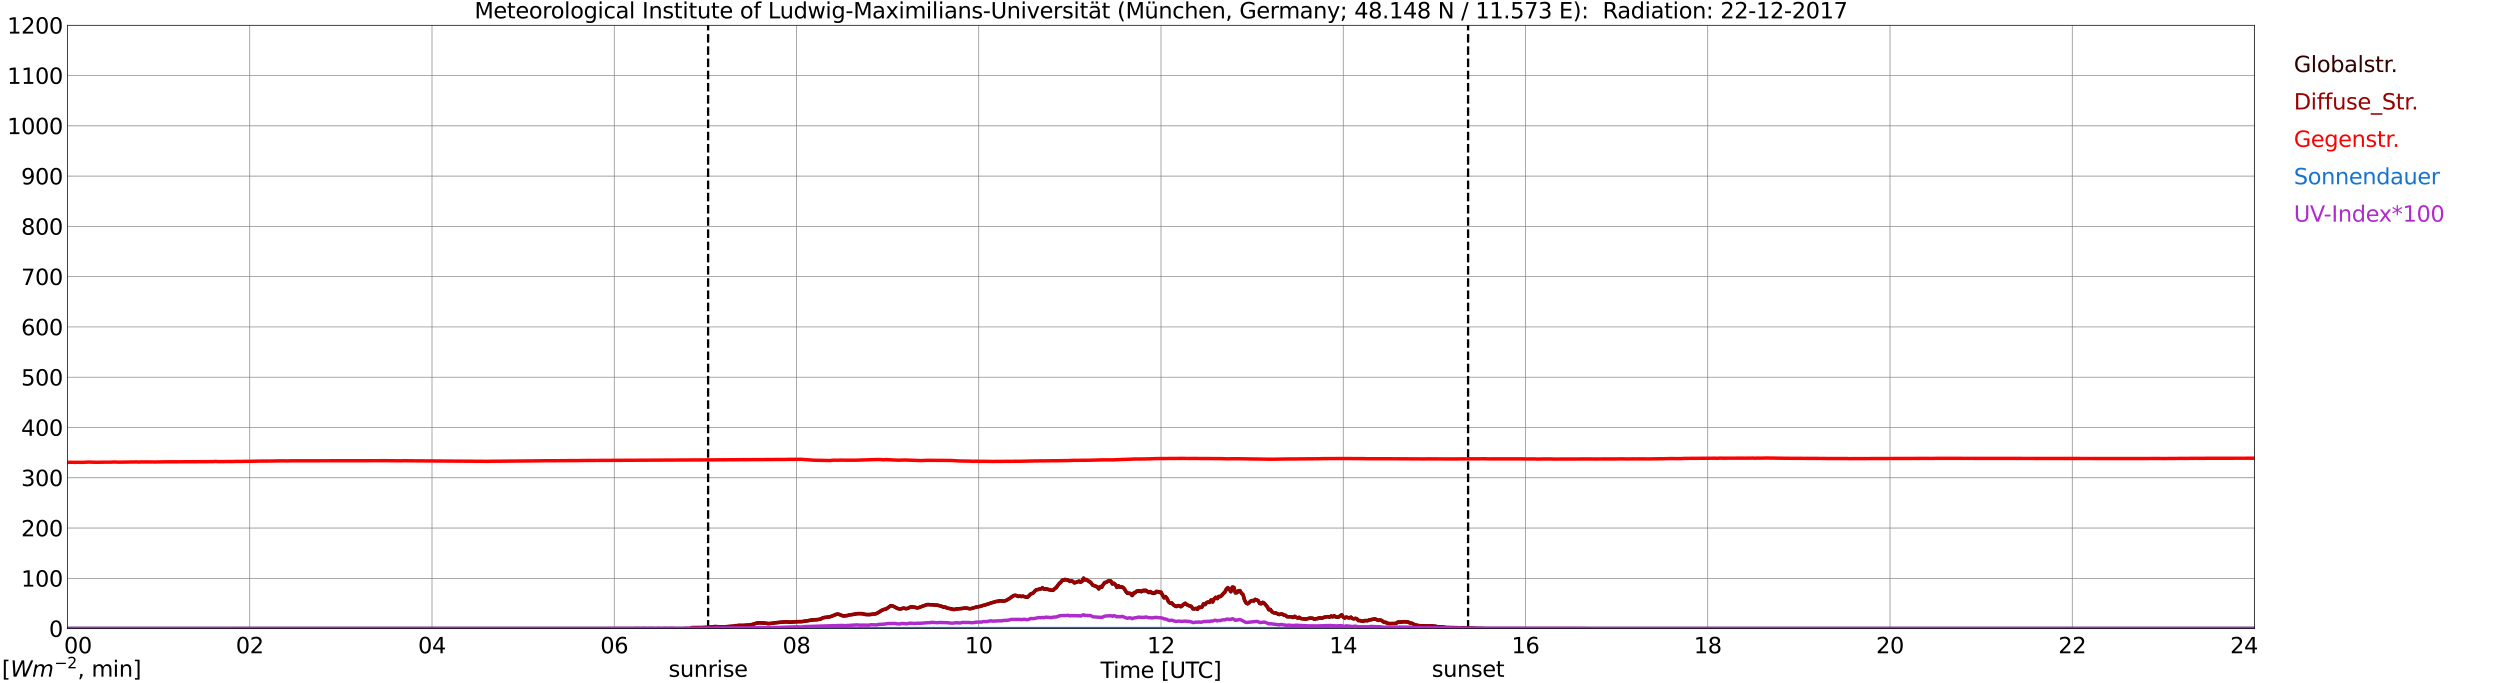 <?xml version="1.0" encoding="utf-8" standalone="no"?>
<!DOCTYPE svg PUBLIC "-//W3C//DTD SVG 1.1//EN"
  "http://www.w3.org/Graphics/SVG/1.1/DTD/svg11.dtd">
<svg xmlns:xlink="http://www.w3.org/1999/xlink" width="1085.4pt" height="296.64pt" viewBox="0 0 1085.4 296.64" xmlns="http://www.w3.org/2000/svg" version="1.1">
 <defs>
  <style type="text/css">*{stroke-linejoin: round; stroke-linecap: butt}</style>
 </defs>
 <g id="figure_1">
  <g id="patch_1">
   <path d="M 0 296.64 
L 1085.4 296.64 
L 1085.4 0 
L 0 0 
z
" style="fill: #ffffff"/>
  </g>
  <g id="axes_1">
   <g id="patch_2">
    <path d="M 29.306 272.909 
L 978.814 272.909 
L 978.814 10.976 
L 29.306 10.976 
z
" style="fill: #ffffff"/>
   </g>
   <g id="patch_3">
    <path d="M 978.814 272.909 
L 978.814 272.909 
L 978.814 10.976 
L 978.814 10.976 
z
" clip-path="url(#p042a29a66d)" style="fill: #d3d3d3; opacity: 0.25; stroke: #d3d3d3; stroke-linejoin: miter"/>
   </g>
   <g id="matplotlib.axis_1">
    <g id="xtick_1">
     <g id="line2d_1">
      <path d="M 29.306 272.909 
L 29.306 10.976 
" clip-path="url(#p042a29a66d)" style="fill: none; stroke: #808080; stroke-width: 0.3; stroke-linecap: square"/>
     </g>
     <g id="line2d_2"/>
     <g id="text_1">
      <!--    00 -->
      <g transform="translate(18.733 283.627) scale(0.095 -0.095)">
       <defs>
        <path id="DejaVuSans-20" transform="scale(0.016)"/>
        <path id="DejaVuSans-30" d="M 2034 4250 
Q 1547 4250 1301 3770 
Q 1056 3291 1056 2328 
Q 1056 1369 1301 889 
Q 1547 409 2034 409 
Q 2525 409 2770 889 
Q 3016 1369 3016 2328 
Q 3016 3291 2770 3770 
Q 2525 4250 2034 4250 
z
M 2034 4750 
Q 2819 4750 3233 4129 
Q 3647 3509 3647 2328 
Q 3647 1150 3233 529 
Q 2819 -91 2034 -91 
Q 1250 -91 836 529 
Q 422 1150 422 2328 
Q 422 3509 836 4129 
Q 1250 4750 2034 4750 
z
" transform="scale(0.016)"/>
       </defs>
       <use xlink:href="#DejaVuSans-20"/>
       <use xlink:href="#DejaVuSans-20" transform="translate(31.787 0)"/>
       <use xlink:href="#DejaVuSans-20" transform="translate(63.574 0)"/>
       <use xlink:href="#DejaVuSans-30" transform="translate(95.361 0)"/>
       <use xlink:href="#DejaVuSans-30" transform="translate(158.984 0)"/>
      </g>
     </g>
    </g>
    <g id="xtick_2">
     <g id="line2d_3">
      <path d="M 108.431 272.909 
L 108.431 10.976 
" clip-path="url(#p042a29a66d)" style="fill: none; stroke: #808080; stroke-width: 0.3; stroke-linecap: square"/>
     </g>
     <g id="line2d_4"/>
     <g id="text_2">
      <!-- 02 -->
      <g transform="translate(102.387 283.627) scale(0.095 -0.095)">
       <defs>
        <path id="DejaVuSans-32" d="M 1228 531 
L 3431 531 
L 3431 0 
L 469 0 
L 469 531 
Q 828 903 1448 1529 
Q 2069 2156 2228 2338 
Q 2531 2678 2651 2914 
Q 2772 3150 2772 3378 
Q 2772 3750 2511 3984 
Q 2250 4219 1831 4219 
Q 1534 4219 1204 4116 
Q 875 4013 500 3803 
L 500 4441 
Q 881 4594 1212 4672 
Q 1544 4750 1819 4750 
Q 2544 4750 2975 4387 
Q 3406 4025 3406 3419 
Q 3406 3131 3298 2873 
Q 3191 2616 2906 2266 
Q 2828 2175 2409 1742 
Q 1991 1309 1228 531 
z
" transform="scale(0.016)"/>
       </defs>
       <use xlink:href="#DejaVuSans-30"/>
       <use xlink:href="#DejaVuSans-32" transform="translate(63.623 0)"/>
      </g>
     </g>
    </g>
    <g id="xtick_3">
     <g id="line2d_5">
      <path d="M 187.557 272.909 
L 187.557 10.976 
" clip-path="url(#p042a29a66d)" style="fill: none; stroke: #808080; stroke-width: 0.3; stroke-linecap: square"/>
     </g>
     <g id="line2d_6"/>
     <g id="text_3">
      <!-- 04 -->
      <g transform="translate(181.513 283.627) scale(0.095 -0.095)">
       <defs>
        <path id="DejaVuSans-34" d="M 2419 4116 
L 825 1625 
L 2419 1625 
L 2419 4116 
z
M 2253 4666 
L 3047 4666 
L 3047 1625 
L 3713 1625 
L 3713 1100 
L 3047 1100 
L 3047 0 
L 2419 0 
L 2419 1100 
L 313 1100 
L 313 1709 
L 2253 4666 
z
" transform="scale(0.016)"/>
       </defs>
       <use xlink:href="#DejaVuSans-30"/>
       <use xlink:href="#DejaVuSans-34" transform="translate(63.623 0)"/>
      </g>
     </g>
    </g>
    <g id="xtick_4">
     <g id="line2d_7">
      <path d="M 266.683 272.909 
L 266.683 10.976 
" clip-path="url(#p042a29a66d)" style="fill: none; stroke: #808080; stroke-width: 0.3; stroke-linecap: square"/>
     </g>
     <g id="line2d_8"/>
     <g id="text_4">
      <!-- 06 -->
      <g transform="translate(260.638 283.627) scale(0.095 -0.095)">
       <defs>
        <path id="DejaVuSans-36" d="M 2113 2584 
Q 1688 2584 1439 2293 
Q 1191 2003 1191 1497 
Q 1191 994 1439 701 
Q 1688 409 2113 409 
Q 2538 409 2786 701 
Q 3034 994 3034 1497 
Q 3034 2003 2786 2293 
Q 2538 2584 2113 2584 
z
M 3366 4563 
L 3366 3988 
Q 3128 4100 2886 4159 
Q 2644 4219 2406 4219 
Q 1781 4219 1451 3797 
Q 1122 3375 1075 2522 
Q 1259 2794 1537 2939 
Q 1816 3084 2150 3084 
Q 2853 3084 3261 2657 
Q 3669 2231 3669 1497 
Q 3669 778 3244 343 
Q 2819 -91 2113 -91 
Q 1303 -91 875 529 
Q 447 1150 447 2328 
Q 447 3434 972 4092 
Q 1497 4750 2381 4750 
Q 2619 4750 2861 4703 
Q 3103 4656 3366 4563 
z
" transform="scale(0.016)"/>
       </defs>
       <use xlink:href="#DejaVuSans-30"/>
       <use xlink:href="#DejaVuSans-36" transform="translate(63.623 0)"/>
      </g>
     </g>
    </g>
    <g id="xtick_5">
     <g id="line2d_9">
      <path d="M 345.808 272.909 
L 345.808 10.976 
" clip-path="url(#p042a29a66d)" style="fill: none; stroke: #808080; stroke-width: 0.3; stroke-linecap: square"/>
     </g>
     <g id="line2d_10"/>
     <g id="text_5">
      <!-- 08 -->
      <g transform="translate(339.764 283.627) scale(0.095 -0.095)">
       <defs>
        <path id="DejaVuSans-38" d="M 2034 2216 
Q 1584 2216 1326 1975 
Q 1069 1734 1069 1313 
Q 1069 891 1326 650 
Q 1584 409 2034 409 
Q 2484 409 2743 651 
Q 3003 894 3003 1313 
Q 3003 1734 2745 1975 
Q 2488 2216 2034 2216 
z
M 1403 2484 
Q 997 2584 770 2862 
Q 544 3141 544 3541 
Q 544 4100 942 4425 
Q 1341 4750 2034 4750 
Q 2731 4750 3128 4425 
Q 3525 4100 3525 3541 
Q 3525 3141 3298 2862 
Q 3072 2584 2669 2484 
Q 3125 2378 3379 2068 
Q 3634 1759 3634 1313 
Q 3634 634 3220 271 
Q 2806 -91 2034 -91 
Q 1263 -91 848 271 
Q 434 634 434 1313 
Q 434 1759 690 2068 
Q 947 2378 1403 2484 
z
M 1172 3481 
Q 1172 3119 1398 2916 
Q 1625 2713 2034 2713 
Q 2441 2713 2670 2916 
Q 2900 3119 2900 3481 
Q 2900 3844 2670 4047 
Q 2441 4250 2034 4250 
Q 1625 4250 1398 4047 
Q 1172 3844 1172 3481 
z
" transform="scale(0.016)"/>
       </defs>
       <use xlink:href="#DejaVuSans-30"/>
       <use xlink:href="#DejaVuSans-38" transform="translate(63.623 0)"/>
      </g>
     </g>
    </g>
    <g id="xtick_6">
     <g id="line2d_11">
      <path d="M 424.934 272.909 
L 424.934 10.976 
" clip-path="url(#p042a29a66d)" style="fill: none; stroke: #808080; stroke-width: 0.3; stroke-linecap: square"/>
     </g>
     <g id="line2d_12"/>
     <g id="text_6">
      <!-- 10 -->
      <g transform="translate(418.89 283.627) scale(0.095 -0.095)">
       <defs>
        <path id="DejaVuSans-31" d="M 794 531 
L 1825 531 
L 1825 4091 
L 703 3866 
L 703 4441 
L 1819 4666 
L 2450 4666 
L 2450 531 
L 3481 531 
L 3481 0 
L 794 0 
L 794 531 
z
" transform="scale(0.016)"/>
       </defs>
       <use xlink:href="#DejaVuSans-31"/>
       <use xlink:href="#DejaVuSans-30" transform="translate(63.623 0)"/>
      </g>
     </g>
    </g>
    <g id="xtick_7">
     <g id="line2d_13">
      <path d="M 504.06 272.909 
L 504.06 10.976 
" clip-path="url(#p042a29a66d)" style="fill: none; stroke: #808080; stroke-width: 0.3; stroke-linecap: square"/>
     </g>
     <g id="line2d_14"/>
     <g id="text_7">
      <!-- 12 -->
      <g transform="translate(498.015 283.627) scale(0.095 -0.095)">
       <use xlink:href="#DejaVuSans-31"/>
       <use xlink:href="#DejaVuSans-32" transform="translate(63.623 0)"/>
      </g>
     </g>
    </g>
    <g id="xtick_8">
     <g id="line2d_15">
      <path d="M 583.185 272.909 
L 583.185 10.976 
" clip-path="url(#p042a29a66d)" style="fill: none; stroke: #808080; stroke-width: 0.3; stroke-linecap: square"/>
     </g>
     <g id="line2d_16"/>
     <g id="text_8">
      <!-- 14 -->
      <g transform="translate(577.141 283.627) scale(0.095 -0.095)">
       <use xlink:href="#DejaVuSans-31"/>
       <use xlink:href="#DejaVuSans-34" transform="translate(63.623 0)"/>
      </g>
     </g>
    </g>
    <g id="xtick_9">
     <g id="line2d_17">
      <path d="M 662.311 272.909 
L 662.311 10.976 
" clip-path="url(#p042a29a66d)" style="fill: none; stroke: #808080; stroke-width: 0.3; stroke-linecap: square"/>
     </g>
     <g id="line2d_18"/>
     <g id="text_9">
      <!-- 16 -->
      <g transform="translate(656.267 283.627) scale(0.095 -0.095)">
       <use xlink:href="#DejaVuSans-31"/>
       <use xlink:href="#DejaVuSans-36" transform="translate(63.623 0)"/>
      </g>
     </g>
    </g>
    <g id="xtick_10">
     <g id="line2d_19">
      <path d="M 741.437 272.909 
L 741.437 10.976 
" clip-path="url(#p042a29a66d)" style="fill: none; stroke: #808080; stroke-width: 0.3; stroke-linecap: square"/>
     </g>
     <g id="line2d_20"/>
     <g id="text_10">
      <!-- 18 -->
      <g transform="translate(735.392 283.627) scale(0.095 -0.095)">
       <use xlink:href="#DejaVuSans-31"/>
       <use xlink:href="#DejaVuSans-38" transform="translate(63.623 0)"/>
      </g>
     </g>
    </g>
    <g id="xtick_11">
     <g id="line2d_21">
      <path d="M 820.562 272.909 
L 820.562 10.976 
" clip-path="url(#p042a29a66d)" style="fill: none; stroke: #808080; stroke-width: 0.3; stroke-linecap: square"/>
     </g>
     <g id="line2d_22"/>
     <g id="text_11">
      <!-- 20 -->
      <g transform="translate(814.518 283.627) scale(0.095 -0.095)">
       <use xlink:href="#DejaVuSans-32"/>
       <use xlink:href="#DejaVuSans-30" transform="translate(63.623 0)"/>
      </g>
     </g>
    </g>
    <g id="xtick_12">
     <g id="line2d_23">
      <path d="M 899.688 272.909 
L 899.688 10.976 
" clip-path="url(#p042a29a66d)" style="fill: none; stroke: #808080; stroke-width: 0.3; stroke-linecap: square"/>
     </g>
     <g id="line2d_24"/>
     <g id="text_12">
      <!-- 22 -->
      <g transform="translate(893.644 283.627) scale(0.095 -0.095)">
       <use xlink:href="#DejaVuSans-32"/>
       <use xlink:href="#DejaVuSans-32" transform="translate(63.623 0)"/>
      </g>
     </g>
    </g>
    <g id="xtick_13">
     <g id="line2d_25">
      <path d="M 978.814 272.909 
L 978.814 10.976 
" clip-path="url(#p042a29a66d)" style="fill: none; stroke: #808080; stroke-width: 0.3; stroke-linecap: square"/>
     </g>
     <g id="line2d_26"/>
     <g id="text_13">
      <!-- 24    -->
      <g transform="translate(968.241 283.627) scale(0.095 -0.095)">
       <use xlink:href="#DejaVuSans-32"/>
       <use xlink:href="#DejaVuSans-34" transform="translate(63.623 0)"/>
       <use xlink:href="#DejaVuSans-20" transform="translate(127.246 0)"/>
       <use xlink:href="#DejaVuSans-20" transform="translate(159.033 0)"/>
       <use xlink:href="#DejaVuSans-20" transform="translate(190.82 0)"/>
      </g>
     </g>
    </g>
    <g id="text_14">
     <!-- Time [UTC] -->
     <g transform="translate(477.806 294.322) scale(0.095 -0.095)">
      <defs>
       <path id="DejaVuSans-54" d="M -19 4666 
L 3928 4666 
L 3928 4134 
L 2272 4134 
L 2272 0 
L 1638 0 
L 1638 4134 
L -19 4134 
L -19 4666 
z
" transform="scale(0.016)"/>
       <path id="DejaVuSans-69" d="M 603 3500 
L 1178 3500 
L 1178 0 
L 603 0 
L 603 3500 
z
M 603 4863 
L 1178 4863 
L 1178 4134 
L 603 4134 
L 603 4863 
z
" transform="scale(0.016)"/>
       <path id="DejaVuSans-6d" d="M 3328 2828 
Q 3544 3216 3844 3400 
Q 4144 3584 4550 3584 
Q 5097 3584 5394 3201 
Q 5691 2819 5691 2113 
L 5691 0 
L 5113 0 
L 5113 2094 
Q 5113 2597 4934 2840 
Q 4756 3084 4391 3084 
Q 3944 3084 3684 2787 
Q 3425 2491 3425 1978 
L 3425 0 
L 2847 0 
L 2847 2094 
Q 2847 2600 2669 2842 
Q 2491 3084 2119 3084 
Q 1678 3084 1418 2786 
Q 1159 2488 1159 1978 
L 1159 0 
L 581 0 
L 581 3500 
L 1159 3500 
L 1159 2956 
Q 1356 3278 1631 3431 
Q 1906 3584 2284 3584 
Q 2666 3584 2933 3390 
Q 3200 3197 3328 2828 
z
" transform="scale(0.016)"/>
       <path id="DejaVuSans-65" d="M 3597 1894 
L 3597 1613 
L 953 1613 
Q 991 1019 1311 708 
Q 1631 397 2203 397 
Q 2534 397 2845 478 
Q 3156 559 3463 722 
L 3463 178 
Q 3153 47 2828 -22 
Q 2503 -91 2169 -91 
Q 1331 -91 842 396 
Q 353 884 353 1716 
Q 353 2575 817 3079 
Q 1281 3584 2069 3584 
Q 2775 3584 3186 3129 
Q 3597 2675 3597 1894 
z
M 3022 2063 
Q 3016 2534 2758 2815 
Q 2500 3097 2075 3097 
Q 1594 3097 1305 2825 
Q 1016 2553 972 2059 
L 3022 2063 
z
" transform="scale(0.016)"/>
       <path id="DejaVuSans-5b" d="M 550 4863 
L 1875 4863 
L 1875 4416 
L 1125 4416 
L 1125 -397 
L 1875 -397 
L 1875 -844 
L 550 -844 
L 550 4863 
z
" transform="scale(0.016)"/>
       <path id="DejaVuSans-55" d="M 556 4666 
L 1191 4666 
L 1191 1831 
Q 1191 1081 1462 751 
Q 1734 422 2344 422 
Q 2950 422 3222 751 
Q 3494 1081 3494 1831 
L 3494 4666 
L 4128 4666 
L 4128 1753 
Q 4128 841 3676 375 
Q 3225 -91 2344 -91 
Q 1459 -91 1007 375 
Q 556 841 556 1753 
L 556 4666 
z
" transform="scale(0.016)"/>
       <path id="DejaVuSans-43" d="M 4122 4306 
L 4122 3641 
Q 3803 3938 3442 4084 
Q 3081 4231 2675 4231 
Q 1875 4231 1450 3742 
Q 1025 3253 1025 2328 
Q 1025 1406 1450 917 
Q 1875 428 2675 428 
Q 3081 428 3442 575 
Q 3803 722 4122 1019 
L 4122 359 
Q 3791 134 3420 21 
Q 3050 -91 2638 -91 
Q 1578 -91 968 557 
Q 359 1206 359 2328 
Q 359 3453 968 4101 
Q 1578 4750 2638 4750 
Q 3056 4750 3426 4639 
Q 3797 4528 4122 4306 
z
" transform="scale(0.016)"/>
       <path id="DejaVuSans-5d" d="M 1947 4863 
L 1947 -844 
L 622 -844 
L 622 -397 
L 1369 -397 
L 1369 4416 
L 622 4416 
L 622 4863 
L 1947 4863 
z
" transform="scale(0.016)"/>
      </defs>
      <use xlink:href="#DejaVuSans-54"/>
      <use xlink:href="#DejaVuSans-69" transform="translate(57.959 0)"/>
      <use xlink:href="#DejaVuSans-6d" transform="translate(85.742 0)"/>
      <use xlink:href="#DejaVuSans-65" transform="translate(183.154 0)"/>
      <use xlink:href="#DejaVuSans-20" transform="translate(244.678 0)"/>
      <use xlink:href="#DejaVuSans-5b" transform="translate(276.465 0)"/>
      <use xlink:href="#DejaVuSans-55" transform="translate(315.479 0)"/>
      <use xlink:href="#DejaVuSans-54" transform="translate(388.672 0)"/>
      <use xlink:href="#DejaVuSans-43" transform="translate(443.881 0)"/>
      <use xlink:href="#DejaVuSans-5d" transform="translate(513.705 0)"/>
     </g>
    </g>
   </g>
   <g id="matplotlib.axis_2">
    <g id="ytick_1">
     <g id="line2d_27">
      <path d="M 29.306 272.909 
L 978.814 272.909 
" clip-path="url(#p042a29a66d)" style="fill: none; stroke: #808080; stroke-width: 0.3; stroke-linecap: square"/>
     </g>
     <g id="line2d_28"/>
     <g id="text_15">
      <!-- 0 -->
      <g transform="translate(21.261 276.518) scale(0.095 -0.095)">
       <use xlink:href="#DejaVuSans-30"/>
      </g>
     </g>
    </g>
    <g id="ytick_2">
     <g id="line2d_29">
      <path d="M 29.306 251.081 
L 978.814 251.081 
" clip-path="url(#p042a29a66d)" style="fill: none; stroke: #808080; stroke-width: 0.3; stroke-linecap: square"/>
     </g>
     <g id="line2d_30"/>
     <g id="text_16">
      <!-- 100 -->
      <g transform="translate(9.173 254.69) scale(0.095 -0.095)">
       <use xlink:href="#DejaVuSans-31"/>
       <use xlink:href="#DejaVuSans-30" transform="translate(63.623 0)"/>
       <use xlink:href="#DejaVuSans-30" transform="translate(127.246 0)"/>
      </g>
     </g>
    </g>
    <g id="ytick_3">
     <g id="line2d_31">
      <path d="M 29.306 229.253 
L 978.814 229.253 
" clip-path="url(#p042a29a66d)" style="fill: none; stroke: #808080; stroke-width: 0.3; stroke-linecap: square"/>
     </g>
     <g id="line2d_32"/>
     <g id="text_17">
      <!-- 200 -->
      <g transform="translate(9.173 232.863) scale(0.095 -0.095)">
       <use xlink:href="#DejaVuSans-32"/>
       <use xlink:href="#DejaVuSans-30" transform="translate(63.623 0)"/>
       <use xlink:href="#DejaVuSans-30" transform="translate(127.246 0)"/>
      </g>
     </g>
    </g>
    <g id="ytick_4">
     <g id="line2d_33">
      <path d="M 29.306 207.426 
L 978.814 207.426 
" clip-path="url(#p042a29a66d)" style="fill: none; stroke: #808080; stroke-width: 0.3; stroke-linecap: square"/>
     </g>
     <g id="line2d_34"/>
     <g id="text_18">
      <!-- 300 -->
      <g transform="translate(9.173 211.035) scale(0.095 -0.095)">
       <defs>
        <path id="DejaVuSans-33" d="M 2597 2516 
Q 3050 2419 3304 2112 
Q 3559 1806 3559 1356 
Q 3559 666 3084 287 
Q 2609 -91 1734 -91 
Q 1441 -91 1130 -33 
Q 819 25 488 141 
L 488 750 
Q 750 597 1062 519 
Q 1375 441 1716 441 
Q 2309 441 2620 675 
Q 2931 909 2931 1356 
Q 2931 1769 2642 2001 
Q 2353 2234 1838 2234 
L 1294 2234 
L 1294 2753 
L 1863 2753 
Q 2328 2753 2575 2939 
Q 2822 3125 2822 3475 
Q 2822 3834 2567 4026 
Q 2313 4219 1838 4219 
Q 1578 4219 1281 4162 
Q 984 4106 628 3988 
L 628 4550 
Q 988 4650 1302 4700 
Q 1616 4750 1894 4750 
Q 2613 4750 3031 4423 
Q 3450 4097 3450 3541 
Q 3450 3153 3228 2886 
Q 3006 2619 2597 2516 
z
" transform="scale(0.016)"/>
       </defs>
       <use xlink:href="#DejaVuSans-33"/>
       <use xlink:href="#DejaVuSans-30" transform="translate(63.623 0)"/>
       <use xlink:href="#DejaVuSans-30" transform="translate(127.246 0)"/>
      </g>
     </g>
    </g>
    <g id="ytick_5">
     <g id="line2d_35">
      <path d="M 29.306 185.598 
L 978.814 185.598 
" clip-path="url(#p042a29a66d)" style="fill: none; stroke: #808080; stroke-width: 0.3; stroke-linecap: square"/>
     </g>
     <g id="line2d_36"/>
     <g id="text_19">
      <!-- 400 -->
      <g transform="translate(9.173 189.207) scale(0.095 -0.095)">
       <use xlink:href="#DejaVuSans-34"/>
       <use xlink:href="#DejaVuSans-30" transform="translate(63.623 0)"/>
       <use xlink:href="#DejaVuSans-30" transform="translate(127.246 0)"/>
      </g>
     </g>
    </g>
    <g id="ytick_6">
     <g id="line2d_37">
      <path d="M 29.306 163.77 
L 978.814 163.77 
" clip-path="url(#p042a29a66d)" style="fill: none; stroke: #808080; stroke-width: 0.3; stroke-linecap: square"/>
     </g>
     <g id="line2d_38"/>
     <g id="text_20">
      <!-- 500 -->
      <g transform="translate(9.173 167.379) scale(0.095 -0.095)">
       <defs>
        <path id="DejaVuSans-35" d="M 691 4666 
L 3169 4666 
L 3169 4134 
L 1269 4134 
L 1269 2991 
Q 1406 3038 1543 3061 
Q 1681 3084 1819 3084 
Q 2600 3084 3056 2656 
Q 3513 2228 3513 1497 
Q 3513 744 3044 326 
Q 2575 -91 1722 -91 
Q 1428 -91 1123 -41 
Q 819 9 494 109 
L 494 744 
Q 775 591 1075 516 
Q 1375 441 1709 441 
Q 2250 441 2565 725 
Q 2881 1009 2881 1497 
Q 2881 1984 2565 2268 
Q 2250 2553 1709 2553 
Q 1456 2553 1204 2497 
Q 953 2441 691 2322 
L 691 4666 
z
" transform="scale(0.016)"/>
       </defs>
       <use xlink:href="#DejaVuSans-35"/>
       <use xlink:href="#DejaVuSans-30" transform="translate(63.623 0)"/>
       <use xlink:href="#DejaVuSans-30" transform="translate(127.246 0)"/>
      </g>
     </g>
    </g>
    <g id="ytick_7">
     <g id="line2d_39">
      <path d="M 29.306 141.942 
L 978.814 141.942 
" clip-path="url(#p042a29a66d)" style="fill: none; stroke: #808080; stroke-width: 0.3; stroke-linecap: square"/>
     </g>
     <g id="line2d_40"/>
     <g id="text_21">
      <!-- 600 -->
      <g transform="translate(9.173 145.551) scale(0.095 -0.095)">
       <use xlink:href="#DejaVuSans-36"/>
       <use xlink:href="#DejaVuSans-30" transform="translate(63.623 0)"/>
       <use xlink:href="#DejaVuSans-30" transform="translate(127.246 0)"/>
      </g>
     </g>
    </g>
    <g id="ytick_8">
     <g id="line2d_41">
      <path d="M 29.306 120.114 
L 978.814 120.114 
" clip-path="url(#p042a29a66d)" style="fill: none; stroke: #808080; stroke-width: 0.3; stroke-linecap: square"/>
     </g>
     <g id="line2d_42"/>
     <g id="text_22">
      <!-- 700 -->
      <g transform="translate(9.173 123.724) scale(0.095 -0.095)">
       <defs>
        <path id="DejaVuSans-37" d="M 525 4666 
L 3525 4666 
L 3525 4397 
L 1831 0 
L 1172 0 
L 2766 4134 
L 525 4134 
L 525 4666 
z
" transform="scale(0.016)"/>
       </defs>
       <use xlink:href="#DejaVuSans-37"/>
       <use xlink:href="#DejaVuSans-30" transform="translate(63.623 0)"/>
       <use xlink:href="#DejaVuSans-30" transform="translate(127.246 0)"/>
      </g>
     </g>
    </g>
    <g id="ytick_9">
     <g id="line2d_43">
      <path d="M 29.306 98.287 
L 978.814 98.287 
" clip-path="url(#p042a29a66d)" style="fill: none; stroke: #808080; stroke-width: 0.3; stroke-linecap: square"/>
     </g>
     <g id="line2d_44"/>
     <g id="text_23">
      <!-- 800 -->
      <g transform="translate(9.173 101.896) scale(0.095 -0.095)">
       <use xlink:href="#DejaVuSans-38"/>
       <use xlink:href="#DejaVuSans-30" transform="translate(63.623 0)"/>
       <use xlink:href="#DejaVuSans-30" transform="translate(127.246 0)"/>
      </g>
     </g>
    </g>
    <g id="ytick_10">
     <g id="line2d_45">
      <path d="M 29.306 76.459 
L 978.814 76.459 
" clip-path="url(#p042a29a66d)" style="fill: none; stroke: #808080; stroke-width: 0.3; stroke-linecap: square"/>
     </g>
     <g id="line2d_46"/>
     <g id="text_24">
      <!-- 900 -->
      <g transform="translate(9.173 80.068) scale(0.095 -0.095)">
       <defs>
        <path id="DejaVuSans-39" d="M 703 97 
L 703 672 
Q 941 559 1184 500 
Q 1428 441 1663 441 
Q 2288 441 2617 861 
Q 2947 1281 2994 2138 
Q 2813 1869 2534 1725 
Q 2256 1581 1919 1581 
Q 1219 1581 811 2004 
Q 403 2428 403 3163 
Q 403 3881 828 4315 
Q 1253 4750 1959 4750 
Q 2769 4750 3195 4129 
Q 3622 3509 3622 2328 
Q 3622 1225 3098 567 
Q 2575 -91 1691 -91 
Q 1453 -91 1209 -44 
Q 966 3 703 97 
z
M 1959 2075 
Q 2384 2075 2632 2365 
Q 2881 2656 2881 3163 
Q 2881 3666 2632 3958 
Q 2384 4250 1959 4250 
Q 1534 4250 1286 3958 
Q 1038 3666 1038 3163 
Q 1038 2656 1286 2365 
Q 1534 2075 1959 2075 
z
" transform="scale(0.016)"/>
       </defs>
       <use xlink:href="#DejaVuSans-39"/>
       <use xlink:href="#DejaVuSans-30" transform="translate(63.623 0)"/>
       <use xlink:href="#DejaVuSans-30" transform="translate(127.246 0)"/>
      </g>
     </g>
    </g>
    <g id="ytick_11">
     <g id="line2d_47">
      <path d="M 29.306 54.631 
L 978.814 54.631 
" clip-path="url(#p042a29a66d)" style="fill: none; stroke: #808080; stroke-width: 0.3; stroke-linecap: square"/>
     </g>
     <g id="line2d_48"/>
     <g id="text_25">
      <!-- 1000 -->
      <g transform="translate(3.128 58.24) scale(0.095 -0.095)">
       <use xlink:href="#DejaVuSans-31"/>
       <use xlink:href="#DejaVuSans-30" transform="translate(63.623 0)"/>
       <use xlink:href="#DejaVuSans-30" transform="translate(127.246 0)"/>
       <use xlink:href="#DejaVuSans-30" transform="translate(190.869 0)"/>
      </g>
     </g>
    </g>
    <g id="ytick_12">
     <g id="line2d_49">
      <path d="M 29.306 32.803 
L 978.814 32.803 
" clip-path="url(#p042a29a66d)" style="fill: none; stroke: #808080; stroke-width: 0.3; stroke-linecap: square"/>
     </g>
     <g id="line2d_50"/>
     <g id="text_26">
      <!-- 1100 -->
      <g transform="translate(3.128 36.413) scale(0.095 -0.095)">
       <use xlink:href="#DejaVuSans-31"/>
       <use xlink:href="#DejaVuSans-31" transform="translate(63.623 0)"/>
       <use xlink:href="#DejaVuSans-30" transform="translate(127.246 0)"/>
       <use xlink:href="#DejaVuSans-30" transform="translate(190.869 0)"/>
      </g>
     </g>
    </g>
    <g id="ytick_13">
     <g id="line2d_51">
      <path d="M 29.306 10.976 
L 978.814 10.976 
" clip-path="url(#p042a29a66d)" style="fill: none; stroke: #808080; stroke-width: 0.3; stroke-linecap: square"/>
     </g>
     <g id="line2d_52"/>
     <g id="text_27">
      <!-- 1200 -->
      <g transform="translate(3.128 14.585) scale(0.095 -0.095)">
       <use xlink:href="#DejaVuSans-31"/>
       <use xlink:href="#DejaVuSans-32" transform="translate(63.623 0)"/>
       <use xlink:href="#DejaVuSans-30" transform="translate(127.246 0)"/>
       <use xlink:href="#DejaVuSans-30" transform="translate(190.869 0)"/>
      </g>
     </g>
    </g>
   </g>
   <g id="line2d_53">
    <path d="M 307.432 272.909 
L 307.432 10.976 
" clip-path="url(#p042a29a66d)" style="fill: none; stroke-dasharray: 3.7,1.6; stroke-dashoffset: 0; stroke: #000000"/>
   </g>
   <g id="line2d_54">
    <path d="M 637.386 272.909 
L 637.386 10.976 
" clip-path="url(#p042a29a66d)" style="fill: none; stroke-dasharray: 3.7,1.6; stroke-dashoffset: 0; stroke: #000000"/>
   </g>
   <g id="line2d_55">
    <path d="M 29.306 272.909 
L 299.652 272.909 
L 300.311 272.551 
L 302.949 272.52 
L 304.927 272.551 
L 310.861 272.047 
L 312.18 272.195 
L 313.499 272.223 
L 314.158 272.254 
L 315.477 272.106 
L 318.114 271.929 
L 320.752 271.542 
L 323.39 271.542 
L 324.708 271.394 
L 326.027 271.335 
L 328.005 270.743 
L 329.324 270.418 
L 330.643 270.447 
L 331.961 270.536 
L 333.94 270.774 
L 335.258 270.626 
L 336.577 270.359 
L 341.193 270.004 
L 343.171 270.121 
L 346.468 269.914 
L 348.446 269.883 
L 349.105 269.676 
L 349.765 269.648 
L 352.402 269.144 
L 355.699 268.908 
L 356.359 268.729 
L 357.018 268.345 
L 357.677 268.137 
L 360.315 267.812 
L 363.612 266.596 
L 364.271 266.745 
L 366.249 267.426 
L 367.568 267.308 
L 368.887 266.952 
L 370.865 266.716 
L 372.184 266.389 
L 374.821 266.537 
L 375.481 266.775 
L 377.459 266.893 
L 378.777 266.686 
L 380.096 266.537 
L 380.756 266.302 
L 383.393 264.732 
L 384.053 264.494 
L 384.712 264.405 
L 386.031 263.488 
L 386.69 262.953 
L 387.349 263.043 
L 388.009 263.25 
L 389.987 264.256 
L 390.646 264.405 
L 391.306 264.346 
L 391.965 264.049 
L 392.624 264.049 
L 393.284 264.256 
L 393.943 264.138 
L 394.603 263.903 
L 395.262 263.547 
L 395.921 263.429 
L 396.581 263.575 
L 397.24 263.606 
L 397.899 263.813 
L 398.559 263.903 
L 402.515 262.479 
L 405.153 262.569 
L 405.812 262.717 
L 407.131 262.746 
L 409.109 263.34 
L 409.768 263.636 
L 410.428 263.516 
L 411.087 263.962 
L 412.406 264.197 
L 413.065 264.287 
L 413.725 264.494 
L 414.384 264.584 
L 415.043 264.376 
L 417.681 264.169 
L 419 263.962 
L 419.659 263.962 
L 420.978 264.287 
L 421.637 264.197 
L 424.275 263.457 
L 425.593 263.25 
L 426.912 262.807 
L 427.572 262.687 
L 430.869 261.591 
L 431.528 261.473 
L 432.187 261.176 
L 434.165 260.821 
L 435.484 261 
L 436.144 260.941 
L 436.803 260.733 
L 438.122 259.993 
L 439.44 259.015 
L 440.1 258.66 
L 440.759 258.483 
L 441.419 258.66 
L 442.078 258.985 
L 442.737 258.808 
L 443.397 258.985 
L 444.056 258.867 
L 445.375 259.223 
L 446.034 259.341 
L 446.694 258.808 
L 447.353 258.038 
L 448.672 257.415 
L 449.331 256.645 
L 449.991 256.084 
L 450.65 255.994 
L 451.309 255.728 
L 451.969 255.698 
L 452.628 255.193 
L 453.287 255.815 
L 454.606 255.728 
L 455.266 256.053 
L 456.584 256.291 
L 457.244 256.291 
L 457.903 255.639 
L 458.563 255.193 
L 459.881 253.447 
L 460.541 252.915 
L 461.2 252.026 
L 461.859 251.906 
L 462.519 251.67 
L 463.838 252.026 
L 464.497 252.469 
L 465.156 252.234 
L 465.816 252.5 
L 466.475 253.091 
L 467.794 252.677 
L 468.453 252.441 
L 469.113 252.766 
L 469.772 252.5 
L 470.431 251.138 
L 471.091 251.819 
L 471.75 251.699 
L 473.728 253.181 
L 474.388 254.069 
L 476.366 254.868 
L 477.025 255.728 
L 477.685 254.84 
L 478.344 254.986 
L 479.003 253.831 
L 479.663 253.032 
L 480.322 252.856 
L 480.981 252.38 
L 481.641 252.262 
L 482.3 252.321 
L 482.96 253.565 
L 483.619 253.27 
L 484.278 253.89 
L 484.938 255.047 
L 485.597 254.425 
L 486.256 254.958 
L 486.916 254.868 
L 487.575 255.106 
L 488.235 255.787 
L 488.894 256.972 
L 489.553 257.623 
L 490.213 257.623 
L 490.872 257.83 
L 491.532 258.601 
L 492.191 257.741 
L 492.85 257.357 
L 493.51 256.765 
L 494.169 256.765 
L 494.828 256.617 
L 495.488 256.942 
L 496.147 256.558 
L 496.807 256.586 
L 497.466 256.497 
L 498.785 257.298 
L 499.444 257.06 
L 500.103 257.505 
L 500.763 257.653 
L 501.422 257.564 
L 502.082 256.911 
L 502.741 257.001 
L 503.4 257.298 
L 504.06 257.18 
L 505.379 259.579 
L 506.038 259.105 
L 506.697 259.904 
L 507.357 261.355 
L 508.016 261.919 
L 508.675 261.77 
L 509.335 262.569 
L 509.994 263.043 
L 510.654 263.368 
L 511.313 263.043 
L 511.972 263.014 
L 512.632 263.457 
L 513.291 263.014 
L 513.95 262.392 
L 514.61 261.977 
L 515.269 262.538 
L 516.588 263.161 
L 517.247 263.309 
L 517.907 264.346 
L 518.566 264.346 
L 519.226 264.197 
L 519.885 264.584 
L 520.544 263.665 
L 521.204 263.754 
L 521.863 263.606 
L 522.522 262.244 
L 523.182 262.51 
L 523.841 261.74 
L 524.501 261.443 
L 525.16 261.591 
L 525.819 260.554 
L 526.479 261.414 
L 527.138 260.111 
L 527.797 259.489 
L 528.457 259.904 
L 529.116 259.044 
L 529.776 259.074 
L 530.435 258.629 
L 531.094 257.802 
L 531.754 257.267 
L 532.413 256.023 
L 533.073 255.255 
L 533.732 255.905 
L 534.391 256.972 
L 535.051 255.017 
L 535.71 255.047 
L 536.369 257.387 
L 537.029 257.357 
L 537.688 256.675 
L 538.348 256.497 
L 539.007 257.594 
L 539.666 258.214 
L 540.326 260.467 
L 540.985 261.798 
L 541.644 262.154 
L 542.304 261.711 
L 542.963 261.028 
L 543.623 260.703 
L 544.282 260.91 
L 544.941 260.229 
L 546.26 260.762 
L 546.919 262.006 
L 547.579 262.154 
L 548.238 261.532 
L 548.898 261.888 
L 550.216 263.488 
L 550.876 264.671 
L 551.535 264.612 
L 552.195 265.59 
L 552.854 265.974 
L 554.173 266.243 
L 554.832 266.627 
L 555.491 266.804 
L 556.151 266.627 
L 556.81 266.686 
L 557.47 267.1 
L 558.129 267.159 
L 558.788 267.753 
L 559.448 267.812 
L 560.107 267.723 
L 560.766 267.84 
L 561.426 268.078 
L 562.085 267.633 
L 563.404 268.345 
L 564.063 268.048 
L 564.723 268.552 
L 566.701 268.759 
L 567.36 268.7 
L 568.679 268.314 
L 569.998 268.434 
L 570.657 268.877 
L 571.317 268.611 
L 571.976 268.67 
L 572.635 268.286 
L 573.954 268.404 
L 575.273 267.899 
L 576.592 267.753 
L 577.251 267.989 
L 577.91 267.485 
L 578.57 267.871 
L 579.229 267.338 
L 579.889 267.871 
L 580.548 267.989 
L 581.207 267.899 
L 582.526 266.924 
L 583.185 267.899 
L 583.845 268.314 
L 584.504 267.93 
L 585.823 268.286 
L 586.482 267.93 
L 587.142 268.521 
L 587.801 268.7 
L 588.46 268.462 
L 589.12 268.641 
L 589.779 269.41 
L 590.439 269.41 
L 591.757 269.766 
L 592.417 269.44 
L 593.076 269.41 
L 593.736 269.499 
L 594.395 269.144 
L 595.054 269.144 
L 596.373 268.788 
L 597.032 268.759 
L 597.692 268.995 
L 598.351 269.351 
L 599.011 269.174 
L 599.67 269.292 
L 600.989 270.239 
L 601.648 270.152 
L 602.307 270.567 
L 602.967 270.743 
L 605.604 270.713 
L 606.264 270.567 
L 606.923 270.121 
L 607.582 270.062 
L 608.242 270.121 
L 609.561 269.945 
L 610.879 270.004 
L 611.539 270.121 
L 612.198 270.536 
L 612.858 270.536 
L 614.176 271.217 
L 616.154 271.662 
L 618.792 271.691 
L 619.451 271.78 
L 622.089 271.75 
L 624.726 272.164 
L 625.386 272.223 
L 626.045 272.136 
L 628.023 272.431 
L 632.639 272.52 
L 639.233 272.728 
L 640.552 272.817 
L 645.167 272.909 
L 978.154 272.909 
L 978.154 272.909 
" clip-path="url(#p042a29a66d)" style="fill: none; stroke: #330000; stroke-width: 1.5; stroke-linecap: square"/>
   </g>
   <g id="line2d_56">
    <path d="M 29.306 272.909 
L 299.652 272.909 
L 300.311 272.437 
L 306.905 272.352 
L 309.543 272.101 
L 310.202 271.975 
L 311.521 272.06 
L 314.158 272.143 
L 318.774 271.765 
L 319.433 271.597 
L 320.093 271.597 
L 320.752 271.47 
L 322.73 271.514 
L 324.049 271.346 
L 324.708 271.387 
L 326.686 271.051 
L 328.665 270.423 
L 330.643 270.379 
L 332.621 270.591 
L 333.28 270.715 
L 334.599 270.632 
L 340.533 269.96 
L 341.852 269.96 
L 343.171 270.086 
L 345.149 269.918 
L 346.468 269.877 
L 347.787 269.877 
L 349.765 269.665 
L 352.402 269.246 
L 355.04 269.037 
L 356.359 268.7 
L 357.677 268.113 
L 359.655 267.904 
L 360.974 267.568 
L 362.952 266.686 
L 363.612 266.603 
L 364.271 266.727 
L 365.59 267.317 
L 366.249 267.441 
L 367.568 267.273 
L 368.227 267.19 
L 368.887 266.98 
L 371.524 266.559 
L 372.843 266.391 
L 374.162 266.35 
L 376.14 266.812 
L 378.118 266.727 
L 380.096 266.476 
L 380.756 266.225 
L 382.734 264.966 
L 384.053 264.544 
L 384.712 264.42 
L 386.69 262.992 
L 387.349 263.034 
L 388.668 263.663 
L 389.328 264.084 
L 390.646 264.461 
L 391.965 264.084 
L 392.624 264.084 
L 393.284 264.293 
L 393.943 264.208 
L 395.262 263.538 
L 396.581 263.58 
L 397.24 263.706 
L 397.899 263.957 
L 398.559 263.916 
L 402.515 262.488 
L 403.175 262.447 
L 403.834 262.571 
L 406.471 262.656 
L 408.45 263.117 
L 409.768 263.663 
L 410.428 263.663 
L 411.087 263.957 
L 413.725 264.63 
L 414.384 264.671 
L 415.043 264.461 
L 417.681 264.208 
L 418.34 264.042 
L 419.659 264.042 
L 420.978 264.293 
L 421.637 264.252 
L 423.615 263.621 
L 425.593 263.285 
L 426.912 262.824 
L 427.572 262.698 
L 428.89 262.237 
L 429.55 262.069 
L 430.209 261.774 
L 431.528 261.438 
L 432.187 261.187 
L 433.506 261.102 
L 434.165 260.81 
L 435.484 260.978 
L 436.803 260.683 
L 438.122 259.928 
L 440.1 258.542 
L 440.759 258.417 
L 441.419 258.585 
L 442.078 258.919 
L 442.737 258.71 
L 443.397 259.005 
L 444.056 258.751 
L 444.716 259.005 
L 446.034 259.256 
L 447.353 257.913 
L 448.012 257.66 
L 448.672 257.282 
L 449.331 256.444 
L 449.991 255.981 
L 450.65 255.94 
L 451.309 255.689 
L 451.969 255.604 
L 452.628 255.185 
L 453.287 255.857 
L 453.947 255.604 
L 454.606 255.645 
L 455.266 255.94 
L 455.925 256.023 
L 456.584 256.276 
L 457.244 256.067 
L 458.563 254.975 
L 459.881 253.211 
L 460.541 252.666 
L 461.2 251.825 
L 462.519 251.491 
L 463.178 251.784 
L 463.838 251.825 
L 464.497 252.371 
L 465.156 252.12 
L 465.816 252.371 
L 466.475 253.043 
L 468.453 252.203 
L 469.113 252.749 
L 469.772 252.203 
L 470.431 250.946 
L 471.091 251.742 
L 471.75 251.574 
L 472.409 252.203 
L 473.069 252.371 
L 473.728 253.002 
L 474.388 253.967 
L 475.706 254.386 
L 476.366 254.766 
L 477.025 255.562 
L 477.685 254.597 
L 478.344 254.807 
L 479.003 253.674 
L 479.663 252.834 
L 480.322 252.707 
L 480.981 252.247 
L 481.641 252.079 
L 482.3 252.247 
L 482.96 253.506 
L 483.619 253.211 
L 484.278 253.799 
L 484.938 254.975 
L 485.597 254.261 
L 486.256 254.89 
L 486.916 254.68 
L 487.575 254.975 
L 488.235 255.73 
L 488.894 256.863 
L 489.553 257.494 
L 490.213 257.494 
L 490.872 257.618 
L 491.532 258.459 
L 492.191 257.367 
L 492.85 257.158 
L 493.51 256.569 
L 494.169 256.444 
L 494.828 256.444 
L 495.488 256.695 
L 496.147 256.276 
L 497.466 256.191 
L 498.125 256.695 
L 498.785 256.99 
L 499.444 256.78 
L 500.103 257.241 
L 500.763 257.326 
L 501.422 257.241 
L 502.082 256.695 
L 504.06 257.031 
L 505.379 259.465 
L 506.038 258.963 
L 506.697 259.801 
L 507.357 261.314 
L 508.016 261.692 
L 508.675 261.692 
L 509.335 262.447 
L 509.994 262.951 
L 510.654 263.202 
L 511.313 262.907 
L 511.972 262.951 
L 512.632 263.285 
L 513.95 262.237 
L 514.61 261.86 
L 515.269 262.488 
L 515.929 262.824 
L 517.247 263.202 
L 517.907 264.293 
L 518.566 264.293 
L 519.226 264.084 
L 519.885 264.461 
L 520.544 263.538 
L 521.204 263.706 
L 521.863 263.37 
L 522.522 262.152 
L 523.182 262.405 
L 523.841 261.523 
L 524.501 261.314 
L 525.16 261.397 
L 525.819 260.388 
L 526.479 261.229 
L 527.138 259.928 
L 527.797 259.256 
L 528.457 259.843 
L 529.116 258.878 
L 529.776 258.919 
L 530.435 258.374 
L 531.094 257.577 
L 531.754 256.99 
L 532.413 255.645 
L 533.073 255.1 
L 533.732 255.645 
L 534.391 256.695 
L 535.051 254.807 
L 535.71 255.017 
L 536.369 257.409 
L 537.029 257.114 
L 537.688 256.403 
L 538.348 256.403 
L 539.007 257.536 
L 539.666 258.04 
L 540.326 260.515 
L 540.985 261.733 
L 541.644 262.111 
L 542.963 260.978 
L 543.623 260.725 
L 544.282 261.019 
L 544.941 260.223 
L 545.601 260.432 
L 546.26 260.768 
L 546.919 262.025 
L 547.579 262.069 
L 548.238 261.523 
L 548.898 261.901 
L 550.216 263.453 
L 550.876 264.798 
L 551.535 264.588 
L 552.195 265.553 
L 552.854 266.013 
L 554.173 266.181 
L 554.832 266.603 
L 555.491 266.812 
L 556.151 266.476 
L 556.81 266.603 
L 557.47 267.063 
L 558.129 267.105 
L 558.788 267.736 
L 560.766 267.777 
L 561.426 268.072 
L 562.085 267.568 
L 562.745 268.028 
L 563.404 268.323 
L 564.063 267.987 
L 564.723 268.491 
L 565.382 268.617 
L 566.042 268.617 
L 566.701 268.742 
L 569.338 268.323 
L 569.998 268.491 
L 570.657 268.868 
L 571.317 268.574 
L 571.976 268.491 
L 572.635 268.24 
L 573.295 268.24 
L 573.954 268.408 
L 574.613 268.028 
L 575.932 267.777 
L 576.592 267.694 
L 577.251 267.862 
L 577.91 267.441 
L 578.57 267.736 
L 579.229 267.317 
L 579.889 267.819 
L 581.207 267.819 
L 581.867 267.273 
L 582.526 266.937 
L 583.185 267.904 
L 583.845 268.323 
L 584.504 267.904 
L 585.164 268.155 
L 585.823 268.281 
L 586.482 267.945 
L 587.142 268.532 
L 587.801 268.659 
L 588.46 268.449 
L 589.12 268.742 
L 589.779 269.456 
L 590.439 269.414 
L 591.757 269.792 
L 592.417 269.414 
L 593.736 269.499 
L 594.395 269.163 
L 595.714 268.868 
L 597.032 268.7 
L 598.351 269.331 
L 599.011 269.163 
L 599.67 269.246 
L 600.989 270.169 
L 601.648 270.211 
L 602.307 270.591 
L 602.967 270.715 
L 605.604 270.715 
L 606.264 270.464 
L 606.923 270.045 
L 608.901 269.96 
L 609.561 269.877 
L 611.539 270.128 
L 612.198 270.547 
L 612.858 270.547 
L 614.176 271.261 
L 614.836 271.346 
L 615.495 271.555 
L 616.814 271.638 
L 619.451 271.765 
L 621.429 271.682 
L 623.408 271.933 
L 624.067 272.143 
L 626.045 272.143 
L 628.023 272.437 
L 633.298 272.52 
L 634.617 272.605 
L 637.914 272.773 
L 639.233 272.73 
L 642.53 272.856 
L 643.189 272.815 
L 644.508 272.898 
L 651.761 272.909 
L 978.154 272.909 
L 978.154 272.909 
" clip-path="url(#p042a29a66d)" style="fill: none; stroke: #990000; stroke-width: 1.5; stroke-linecap: square"/>
   </g>
   <g id="line2d_57">
    <path d="M 29.306 200.737 
L 30.625 200.703 
L 32.603 200.724 
L 33.921 200.707 
L 35.9 200.733 
L 38.537 200.615 
L 41.834 200.707 
L 45.131 200.657 
L 47.768 200.657 
L 49.747 200.585 
L 51.725 200.659 
L 59.637 200.545 
L 60.297 200.648 
L 60.956 200.543 
L 62.275 200.552 
L 67.55 200.574 
L 72.825 200.489 
L 74.144 200.497 
L 80.737 200.471 
L 82.716 200.476 
L 92.606 200.408 
L 93.266 200.338 
L 95.244 200.421 
L 98.541 200.386 
L 99.86 200.386 
L 101.178 200.382 
L 102.497 200.307 
L 104.475 200.34 
L 106.453 200.294 
L 108.431 200.279 
L 113.047 200.181 
L 118.322 200.157 
L 121.619 200.076 
L 124.916 200.113 
L 126.235 200.067 
L 167.776 200.011 
L 170.413 200.035 
L 174.37 200.074 
L 175.688 200.004 
L 177.666 200.059 
L 211.954 200.292 
L 214.592 200.229 
L 215.91 200.24 
L 217.889 200.222 
L 220.526 200.192 
L 232.395 200.096 
L 235.033 200.046 
L 245.583 200.004 
L 247.561 199.965 
L 251.517 199.963 
L 253.495 199.93 
L 304.927 199.672 
L 306.905 199.664 
L 341.193 199.467 
L 343.171 199.413 
L 345.808 199.415 
L 347.787 199.395 
L 349.105 199.509 
L 351.743 199.688 
L 353.062 199.795 
L 360.315 199.943 
L 361.634 199.808 
L 363.612 199.816 
L 364.93 199.775 
L 370.206 199.81 
L 371.524 199.799 
L 377.459 199.605 
L 379.437 199.548 
L 381.415 199.506 
L 382.734 199.539 
L 383.393 199.631 
L 384.712 199.541 
L 389.987 199.803 
L 392.624 199.718 
L 396.581 199.838 
L 399.878 199.963 
L 402.515 199.849 
L 413.065 199.917 
L 416.362 200.131 
L 420.978 200.211 
L 422.956 200.279 
L 423.615 200.227 
L 424.934 200.283 
L 428.231 200.294 
L 430.869 200.342 
L 443.397 200.251 
L 449.331 200.118 
L 455.266 200.067 
L 456.584 200.035 
L 458.563 200.035 
L 463.838 199.954 
L 465.816 199.869 
L 473.069 199.81 
L 475.047 199.757 
L 478.344 199.666 
L 482.96 199.661 
L 492.85 199.275 
L 494.169 199.288 
L 495.488 199.271 
L 498.785 199.21 
L 502.082 199.094 
L 512.632 199.02 
L 530.435 199.114 
L 532.413 199.19 
L 537.029 199.159 
L 539.007 199.177 
L 551.535 199.378 
L 553.513 199.356 
L 560.107 199.238 
L 562.085 199.255 
L 565.382 199.218 
L 572.635 199.164 
L 574.613 199.098 
L 580.548 199.087 
L 581.867 199.076 
L 583.185 199.074 
L 585.823 199.076 
L 588.46 199.109 
L 591.098 199.096 
L 593.736 199.157 
L 606.923 199.179 
L 618.133 199.244 
L 620.111 199.223 
L 631.98 199.251 
L 638.573 199.188 
L 641.87 199.183 
L 644.508 199.17 
L 646.486 199.238 
L 647.805 199.22 
L 651.102 199.227 
L 660.333 199.212 
L 662.97 199.266 
L 666.267 199.244 
L 667.586 199.321 
L 670.224 199.24 
L 673.521 199.262 
L 674.839 199.299 
L 688.027 199.255 
L 690.005 199.247 
L 692.643 199.277 
L 698.577 199.242 
L 701.215 199.255 
L 703.852 199.216 
L 706.49 199.251 
L 708.468 199.231 
L 710.446 199.234 
L 713.743 199.231 
L 716.38 199.24 
L 719.018 199.188 
L 722.974 199.144 
L 725.612 199.083 
L 729.568 199.114 
L 731.546 199.013 
L 734.184 199 
L 744.074 198.939 
L 744.734 198.908 
L 745.393 198.993 
L 746.712 198.887 
L 748.69 198.935 
L 750.009 198.917 
L 756.602 198.913 
L 757.921 198.917 
L 761.218 198.88 
L 761.878 198.952 
L 762.537 198.878 
L 763.856 198.911 
L 767.153 198.847 
L 773.087 198.932 
L 775.725 198.967 
L 778.362 198.983 
L 792.209 199.044 
L 793.528 199.079 
L 802.1 199.074 
L 802.759 199.133 
L 804.078 199.111 
L 834.409 199.024 
L 836.388 199.011 
L 838.366 199.037 
L 839.684 199.011 
L 841.003 198.989 
L 918.151 199.076 
L 920.788 199.079 
L 922.766 199.079 
L 928.701 199.087 
L 936.613 199.046 
L 939.251 199.079 
L 942.548 199.046 
L 949.801 199.009 
L 953.098 198.976 
L 955.735 198.993 
L 958.373 198.963 
L 978.154 198.941 
L 978.154 198.941 
" clip-path="url(#p042a29a66d)" style="fill: none; stroke: #ff0000; stroke-width: 1.5; stroke-linecap: square"/>
   </g>
   <g id="line2d_58">
    <path d="M 29.306 272.909 
L 978.154 272.909 
L 978.154 272.909 
" clip-path="url(#p042a29a66d)" style="fill: none; stroke: #1773cc; stroke-width: 1.5; stroke-linecap: square"/>
   </g>
   <g id="line2d_59">
    <path d="M 29.306 272.909 
L 275.255 272.865 
L 276.573 272.756 
L 277.892 272.843 
L 278.552 272.865 
L 279.211 272.734 
L 281.189 272.865 
L 282.508 272.756 
L 283.827 272.843 
L 284.486 272.865 
L 285.805 272.756 
L 287.124 272.843 
L 287.783 272.865 
L 288.442 272.734 
L 290.42 272.843 
L 291.739 272.734 
L 293.058 272.843 
L 297.014 272.843 
L 297.674 272.712 
L 302.949 272.821 
L 304.267 272.691 
L 305.586 272.8 
L 306.905 272.691 
L 307.564 272.669 
L 308.883 272.778 
L 309.543 272.778 
L 310.202 272.647 
L 313.499 272.647 
L 326.027 272.603 
L 326.686 272.472 
L 328.665 272.516 
L 329.983 272.407 
L 331.961 272.516 
L 333.28 272.407 
L 334.599 272.516 
L 346.468 272.123 
L 347.127 272.232 
L 348.446 272.188 
L 349.105 272.036 
L 365.59 271.534 
L 366.909 271.621 
L 372.184 271.294 
L 372.843 271.403 
L 376.14 271.403 
L 377.459 271.403 
L 378.118 271.228 
L 380.756 271.315 
L 381.415 271.097 
L 383.393 270.988 
L 384.053 270.966 
L 385.371 270.726 
L 388.668 270.682 
L 389.328 270.857 
L 390.646 270.901 
L 391.306 270.726 
L 391.965 270.682 
L 393.284 270.835 
L 393.943 270.813 
L 394.603 270.617 
L 395.262 270.551 
L 396.581 270.661 
L 397.24 270.682 
L 398.559 270.551 
L 399.218 270.617 
L 403.175 270.333 
L 403.834 270.355 
L 404.493 270.18 
L 407.131 270.377 
L 407.79 270.246 
L 411.087 270.355 
L 411.746 270.355 
L 412.406 270.508 
L 413.725 270.551 
L 415.043 270.355 
L 416.362 270.442 
L 417.022 270.442 
L 417.681 270.224 
L 420.978 270.268 
L 421.637 270.377 
L 422.956 270.289 
L 423.615 270.115 
L 426.253 270.071 
L 426.912 269.853 
L 428.231 269.875 
L 428.89 269.809 
L 429.55 269.613 
L 430.209 269.547 
L 430.869 269.678 
L 434.165 269.525 
L 434.825 269.569 
L 435.484 269.395 
L 438.122 269.22 
L 438.781 268.936 
L 442.737 268.914 
L 443.397 269.002 
L 444.716 268.849 
L 446.034 269.067 
L 446.694 268.892 
L 447.353 268.587 
L 448.012 268.521 
L 448.672 268.609 
L 450.65 268.194 
L 451.309 268.129 
L 451.969 268.216 
L 452.628 268.063 
L 453.287 268.216 
L 453.947 267.932 
L 456.584 268.15 
L 457.244 267.932 
L 458.563 267.867 
L 459.222 267.692 
L 459.881 267.365 
L 461.2 267.234 
L 462.519 267.234 
L 463.838 267.146 
L 464.497 267.386 
L 465.156 267.277 
L 466.475 267.343 
L 467.134 267.277 
L 467.794 267.365 
L 468.453 267.321 
L 469.113 267.474 
L 470.431 266.884 
L 471.091 267.212 
L 471.75 267.168 
L 472.409 267.299 
L 473.069 267.168 
L 473.728 267.365 
L 474.388 267.779 
L 478.344 268.063 
L 479.663 267.496 
L 481.641 267.343 
L 482.3 267.321 
L 482.96 267.561 
L 483.619 267.277 
L 484.278 267.452 
L 484.938 267.823 
L 485.597 267.648 
L 486.256 267.823 
L 486.916 267.605 
L 487.575 267.714 
L 488.894 268.281 
L 489.553 268.412 
L 490.213 268.238 
L 490.872 268.259 
L 491.532 268.609 
L 492.191 268.325 
L 493.51 268.129 
L 494.169 267.932 
L 496.147 268.063 
L 496.807 268.041 
L 497.466 267.845 
L 498.785 268.194 
L 499.444 268.172 
L 500.103 268.281 
L 501.422 268.085 
L 502.082 268.041 
L 502.741 268.172 
L 504.06 268.238 
L 504.719 268.369 
L 505.379 268.718 
L 506.038 268.718 
L 506.697 268.958 
L 507.357 269.351 
L 508.016 269.416 
L 508.675 269.22 
L 509.994 269.678 
L 510.654 269.787 
L 511.972 269.635 
L 512.632 269.787 
L 513.95 269.744 
L 514.61 269.635 
L 515.269 269.809 
L 515.929 269.744 
L 517.247 270.006 
L 517.907 270.289 
L 518.566 270.246 
L 519.226 270.071 
L 519.885 270.137 
L 520.544 270.028 
L 521.204 270.159 
L 521.863 270.071 
L 522.522 269.853 
L 524.501 269.766 
L 525.16 269.787 
L 525.819 269.591 
L 526.479 269.678 
L 527.138 269.351 
L 527.797 269.285 
L 528.457 269.591 
L 529.116 269.373 
L 529.776 269.438 
L 530.435 269.198 
L 531.094 269.089 
L 531.754 269.133 
L 532.413 268.849 
L 533.073 268.783 
L 533.732 268.914 
L 534.391 268.914 
L 535.051 268.609 
L 535.71 268.849 
L 536.369 269.329 
L 537.688 269.089 
L 538.348 268.936 
L 540.985 270.268 
L 545.601 269.787 
L 546.26 269.918 
L 546.919 270.289 
L 548.898 270.093 
L 549.557 270.268 
L 550.876 270.857 
L 551.535 270.792 
L 555.491 271.294 
L 556.151 271.097 
L 558.788 271.534 
L 559.448 271.381 
L 560.766 271.534 
L 561.426 271.577 
L 562.745 271.446 
L 568.02 271.73 
L 570.657 271.73 
L 571.976 271.752 
L 577.91 271.555 
L 578.57 271.708 
L 579.229 271.643 
L 579.889 271.774 
L 581.207 271.665 
L 582.526 271.665 
L 583.185 271.861 
L 583.845 271.927 
L 584.504 271.708 
L 587.142 271.992 
L 588.46 271.839 
L 589.779 272.145 
L 594.395 272.123 
L 595.054 271.97 
L 598.351 272.101 
L 599.011 272.079 
L 600.989 272.363 
L 601.648 272.254 
L 604.945 272.407 
L 606.264 272.254 
L 612.858 272.276 
L 613.517 272.472 
L 614.836 272.538 
L 616.154 272.472 
L 617.473 272.581 
L 618.792 272.603 
L 619.451 272.494 
L 622.089 272.603 
L 623.408 272.538 
L 624.726 272.669 
L 625.386 272.669 
L 626.045 272.538 
L 631.98 272.712 
L 633.298 272.647 
L 635.276 272.778 
L 688.027 272.843 
L 689.346 272.909 
L 978.154 272.909 
L 978.154 272.909 
" clip-path="url(#p042a29a66d)" style="fill: none; stroke: #b02bcc; stroke-width: 1.5; stroke-linecap: square"/>
   </g>
   <g id="patch_4">
    <path d="M 29.306 272.909 
L 29.306 10.976 
" style="fill: none; stroke: #000000; stroke-width: 0.3; stroke-linejoin: miter; stroke-linecap: square"/>
   </g>
   <g id="patch_5">
    <path d="M 978.814 272.909 
L 978.814 10.976 
" style="fill: none; stroke: #000000; stroke-width: 0.3; stroke-linejoin: miter; stroke-linecap: square"/>
   </g>
   <g id="patch_6">
    <path d="M 29.306 272.909 
L 978.814 272.909 
" style="fill: none; stroke: #000000; stroke-width: 0.3; stroke-linejoin: miter; stroke-linecap: square"/>
   </g>
   <g id="patch_7">
    <path d="M 29.306 10.976 
L 978.814 10.976 
" style="fill: none; stroke: #000000; stroke-width: 0.3; stroke-linejoin: miter; stroke-linecap: square"/>
   </g>
   <g id="text_28">
    <!-- sunrise -->
    <g transform="translate(290.268 293.863) scale(0.095 -0.095)">
     <defs>
      <path id="DejaVuSans-73" d="M 2834 3397 
L 2834 2853 
Q 2591 2978 2328 3040 
Q 2066 3103 1784 3103 
Q 1356 3103 1142 2972 
Q 928 2841 928 2578 
Q 928 2378 1081 2264 
Q 1234 2150 1697 2047 
L 1894 2003 
Q 2506 1872 2764 1633 
Q 3022 1394 3022 966 
Q 3022 478 2636 193 
Q 2250 -91 1575 -91 
Q 1294 -91 989 -36 
Q 684 19 347 128 
L 347 722 
Q 666 556 975 473 
Q 1284 391 1588 391 
Q 1994 391 2212 530 
Q 2431 669 2431 922 
Q 2431 1156 2273 1281 
Q 2116 1406 1581 1522 
L 1381 1569 
Q 847 1681 609 1914 
Q 372 2147 372 2553 
Q 372 3047 722 3315 
Q 1072 3584 1716 3584 
Q 2034 3584 2315 3537 
Q 2597 3491 2834 3397 
z
" transform="scale(0.016)"/>
      <path id="DejaVuSans-75" d="M 544 1381 
L 544 3500 
L 1119 3500 
L 1119 1403 
Q 1119 906 1312 657 
Q 1506 409 1894 409 
Q 2359 409 2629 706 
Q 2900 1003 2900 1516 
L 2900 3500 
L 3475 3500 
L 3475 0 
L 2900 0 
L 2900 538 
Q 2691 219 2414 64 
Q 2138 -91 1772 -91 
Q 1169 -91 856 284 
Q 544 659 544 1381 
z
M 1991 3584 
L 1991 3584 
z
" transform="scale(0.016)"/>
      <path id="DejaVuSans-6e" d="M 3513 2113 
L 3513 0 
L 2938 0 
L 2938 2094 
Q 2938 2591 2744 2837 
Q 2550 3084 2163 3084 
Q 1697 3084 1428 2787 
Q 1159 2491 1159 1978 
L 1159 0 
L 581 0 
L 581 3500 
L 1159 3500 
L 1159 2956 
Q 1366 3272 1645 3428 
Q 1925 3584 2291 3584 
Q 2894 3584 3203 3211 
Q 3513 2838 3513 2113 
z
" transform="scale(0.016)"/>
      <path id="DejaVuSans-72" d="M 2631 2963 
Q 2534 3019 2420 3045 
Q 2306 3072 2169 3072 
Q 1681 3072 1420 2755 
Q 1159 2438 1159 1844 
L 1159 0 
L 581 0 
L 581 3500 
L 1159 3500 
L 1159 2956 
Q 1341 3275 1631 3429 
Q 1922 3584 2338 3584 
Q 2397 3584 2469 3576 
Q 2541 3569 2628 3553 
L 2631 2963 
z
" transform="scale(0.016)"/>
     </defs>
     <use xlink:href="#DejaVuSans-73"/>
     <use xlink:href="#DejaVuSans-75" transform="translate(52.1 0)"/>
     <use xlink:href="#DejaVuSans-6e" transform="translate(115.479 0)"/>
     <use xlink:href="#DejaVuSans-72" transform="translate(178.857 0)"/>
     <use xlink:href="#DejaVuSans-69" transform="translate(219.971 0)"/>
     <use xlink:href="#DejaVuSans-73" transform="translate(247.754 0)"/>
     <use xlink:href="#DejaVuSans-65" transform="translate(299.854 0)"/>
    </g>
   </g>
   <g id="text_29">
    <!-- sunset -->
    <g transform="translate(621.632 293.863) scale(0.095 -0.095)">
     <defs>
      <path id="DejaVuSans-74" d="M 1172 4494 
L 1172 3500 
L 2356 3500 
L 2356 3053 
L 1172 3053 
L 1172 1153 
Q 1172 725 1289 603 
Q 1406 481 1766 481 
L 2356 481 
L 2356 0 
L 1766 0 
Q 1100 0 847 248 
Q 594 497 594 1153 
L 594 3053 
L 172 3053 
L 172 3500 
L 594 3500 
L 594 4494 
L 1172 4494 
z
" transform="scale(0.016)"/>
     </defs>
     <use xlink:href="#DejaVuSans-73"/>
     <use xlink:href="#DejaVuSans-75" transform="translate(52.1 0)"/>
     <use xlink:href="#DejaVuSans-6e" transform="translate(115.479 0)"/>
     <use xlink:href="#DejaVuSans-73" transform="translate(178.857 0)"/>
     <use xlink:href="#DejaVuSans-65" transform="translate(230.957 0)"/>
     <use xlink:href="#DejaVuSans-74" transform="translate(292.48 0)"/>
    </g>
   </g>
   <g id="text_30">
    <!-- [$Wm^{-2}$, min] -->
    <g transform="translate(0.821 293.863) scale(0.095 -0.095)">
     <defs>
      <path id="DejaVuSans-Oblique-57" d="M 616 4666 
L 1228 4666 
L 1453 697 
L 3213 4666 
L 3916 4666 
L 4147 697 
L 5888 4666 
L 6528 4666 
L 4453 0 
L 3659 0 
L 3444 3891 
L 1697 0 
L 903 0 
L 616 4666 
z
" transform="scale(0.016)"/>
      <path id="DejaVuSans-Oblique-6d" d="M 5747 2113 
L 5338 0 
L 4763 0 
L 5166 2094 
Q 5191 2228 5203 2325 
Q 5216 2422 5216 2491 
Q 5216 2772 5059 2928 
Q 4903 3084 4622 3084 
Q 4203 3084 3875 2770 
Q 3547 2456 3450 1953 
L 3066 0 
L 2491 0 
L 2900 2094 
Q 2925 2209 2937 2307 
Q 2950 2406 2950 2484 
Q 2950 2769 2794 2926 
Q 2638 3084 2363 3084 
Q 1938 3084 1609 2770 
Q 1281 2456 1184 1953 
L 800 0 
L 225 0 
L 909 3500 
L 1484 3500 
L 1375 2956 
Q 1609 3263 1923 3423 
Q 2238 3584 2597 3584 
Q 2978 3584 3223 3384 
Q 3469 3184 3519 2828 
Q 3781 3197 4126 3390 
Q 4472 3584 4856 3584 
Q 5306 3584 5551 3325 
Q 5797 3066 5797 2591 
Q 5797 2488 5784 2364 
Q 5772 2241 5747 2113 
z
" transform="scale(0.016)"/>
      <path id="DejaVuSans-2212" d="M 678 2272 
L 4684 2272 
L 4684 1741 
L 678 1741 
L 678 2272 
z
" transform="scale(0.016)"/>
      <path id="DejaVuSans-2c" d="M 750 794 
L 1409 794 
L 1409 256 
L 897 -744 
L 494 -744 
L 750 256 
L 750 794 
z
" transform="scale(0.016)"/>
     </defs>
     <use xlink:href="#DejaVuSans-5b" transform="translate(0 0.766)"/>
     <use xlink:href="#DejaVuSans-Oblique-57" transform="translate(39.014 0.766)"/>
     <use xlink:href="#DejaVuSans-Oblique-6d" transform="translate(137.891 0.766)"/>
     <use xlink:href="#DejaVuSans-2212" transform="translate(239.953 39.047) scale(0.7)"/>
     <use xlink:href="#DejaVuSans-32" transform="translate(298.605 39.047) scale(0.7)"/>
     <use xlink:href="#DejaVuSans-2c" transform="translate(345.875 0.766)"/>
     <use xlink:href="#DejaVuSans-20" transform="translate(377.663 0.766)"/>
     <use xlink:href="#DejaVuSans-6d" transform="translate(409.45 0.766)"/>
     <use xlink:href="#DejaVuSans-69" transform="translate(506.862 0.766)"/>
     <use xlink:href="#DejaVuSans-6e" transform="translate(534.645 0.766)"/>
     <use xlink:href="#DejaVuSans-5d" transform="translate(598.024 0.766)"/>
    </g>
   </g>
   <g id="text_31">
    <!-- Globalstr. -->
    <g style="fill: #330000" transform="translate(995.905 31.291) scale(0.095 -0.095)">
     <defs>
      <path id="DejaVuSans-47" d="M 3809 666 
L 3809 1919 
L 2778 1919 
L 2778 2438 
L 4434 2438 
L 4434 434 
Q 4069 175 3628 42 
Q 3188 -91 2688 -91 
Q 1594 -91 976 548 
Q 359 1188 359 2328 
Q 359 3472 976 4111 
Q 1594 4750 2688 4750 
Q 3144 4750 3555 4637 
Q 3966 4525 4313 4306 
L 4313 3634 
Q 3963 3931 3569 4081 
Q 3175 4231 2741 4231 
Q 1884 4231 1454 3753 
Q 1025 3275 1025 2328 
Q 1025 1384 1454 906 
Q 1884 428 2741 428 
Q 3075 428 3337 486 
Q 3600 544 3809 666 
z
" transform="scale(0.016)"/>
      <path id="DejaVuSans-6c" d="M 603 4863 
L 1178 4863 
L 1178 0 
L 603 0 
L 603 4863 
z
" transform="scale(0.016)"/>
      <path id="DejaVuSans-6f" d="M 1959 3097 
Q 1497 3097 1228 2736 
Q 959 2375 959 1747 
Q 959 1119 1226 758 
Q 1494 397 1959 397 
Q 2419 397 2687 759 
Q 2956 1122 2956 1747 
Q 2956 2369 2687 2733 
Q 2419 3097 1959 3097 
z
M 1959 3584 
Q 2709 3584 3137 3096 
Q 3566 2609 3566 1747 
Q 3566 888 3137 398 
Q 2709 -91 1959 -91 
Q 1206 -91 779 398 
Q 353 888 353 1747 
Q 353 2609 779 3096 
Q 1206 3584 1959 3584 
z
" transform="scale(0.016)"/>
      <path id="DejaVuSans-62" d="M 3116 1747 
Q 3116 2381 2855 2742 
Q 2594 3103 2138 3103 
Q 1681 3103 1420 2742 
Q 1159 2381 1159 1747 
Q 1159 1113 1420 752 
Q 1681 391 2138 391 
Q 2594 391 2855 752 
Q 3116 1113 3116 1747 
z
M 1159 2969 
Q 1341 3281 1617 3432 
Q 1894 3584 2278 3584 
Q 2916 3584 3314 3078 
Q 3713 2572 3713 1747 
Q 3713 922 3314 415 
Q 2916 -91 2278 -91 
Q 1894 -91 1617 61 
Q 1341 213 1159 525 
L 1159 0 
L 581 0 
L 581 4863 
L 1159 4863 
L 1159 2969 
z
" transform="scale(0.016)"/>
      <path id="DejaVuSans-61" d="M 2194 1759 
Q 1497 1759 1228 1600 
Q 959 1441 959 1056 
Q 959 750 1161 570 
Q 1363 391 1709 391 
Q 2188 391 2477 730 
Q 2766 1069 2766 1631 
L 2766 1759 
L 2194 1759 
z
M 3341 1997 
L 3341 0 
L 2766 0 
L 2766 531 
Q 2569 213 2275 61 
Q 1981 -91 1556 -91 
Q 1019 -91 701 211 
Q 384 513 384 1019 
Q 384 1609 779 1909 
Q 1175 2209 1959 2209 
L 2766 2209 
L 2766 2266 
Q 2766 2663 2505 2880 
Q 2244 3097 1772 3097 
Q 1472 3097 1187 3025 
Q 903 2953 641 2809 
L 641 3341 
Q 956 3463 1253 3523 
Q 1550 3584 1831 3584 
Q 2591 3584 2966 3190 
Q 3341 2797 3341 1997 
z
" transform="scale(0.016)"/>
      <path id="DejaVuSans-2e" d="M 684 794 
L 1344 794 
L 1344 0 
L 684 0 
L 684 794 
z
" transform="scale(0.016)"/>
     </defs>
     <use xlink:href="#DejaVuSans-47"/>
     <use xlink:href="#DejaVuSans-6c" transform="translate(77.49 0)"/>
     <use xlink:href="#DejaVuSans-6f" transform="translate(105.273 0)"/>
     <use xlink:href="#DejaVuSans-62" transform="translate(166.455 0)"/>
     <use xlink:href="#DejaVuSans-61" transform="translate(229.932 0)"/>
     <use xlink:href="#DejaVuSans-6c" transform="translate(291.211 0)"/>
     <use xlink:href="#DejaVuSans-73" transform="translate(318.994 0)"/>
     <use xlink:href="#DejaVuSans-74" transform="translate(371.094 0)"/>
     <use xlink:href="#DejaVuSans-72" transform="translate(410.303 0)"/>
     <use xlink:href="#DejaVuSans-2e" transform="translate(442.291 0)"/>
    </g>
   </g>
   <g id="text_32">
    <!-- Diffuse_Str. -->
    <g style="fill: #990000" transform="translate(995.905 47.531) scale(0.095 -0.095)">
     <defs>
      <path id="DejaVuSans-44" d="M 1259 4147 
L 1259 519 
L 2022 519 
Q 2988 519 3436 956 
Q 3884 1394 3884 2338 
Q 3884 3275 3436 3711 
Q 2988 4147 2022 4147 
L 1259 4147 
z
M 628 4666 
L 1925 4666 
Q 3281 4666 3915 4102 
Q 4550 3538 4550 2338 
Q 4550 1131 3912 565 
Q 3275 0 1925 0 
L 628 0 
L 628 4666 
z
" transform="scale(0.016)"/>
      <path id="DejaVuSans-66" d="M 2375 4863 
L 2375 4384 
L 1825 4384 
Q 1516 4384 1395 4259 
Q 1275 4134 1275 3809 
L 1275 3500 
L 2222 3500 
L 2222 3053 
L 1275 3053 
L 1275 0 
L 697 0 
L 697 3053 
L 147 3053 
L 147 3500 
L 697 3500 
L 697 3744 
Q 697 4328 969 4595 
Q 1241 4863 1831 4863 
L 2375 4863 
z
" transform="scale(0.016)"/>
      <path id="DejaVuSans-5f" d="M 3263 -1063 
L 3263 -1509 
L -63 -1509 
L -63 -1063 
L 3263 -1063 
z
" transform="scale(0.016)"/>
      <path id="DejaVuSans-53" d="M 3425 4513 
L 3425 3897 
Q 3066 4069 2747 4153 
Q 2428 4238 2131 4238 
Q 1616 4238 1336 4038 
Q 1056 3838 1056 3469 
Q 1056 3159 1242 3001 
Q 1428 2844 1947 2747 
L 2328 2669 
Q 3034 2534 3370 2195 
Q 3706 1856 3706 1288 
Q 3706 609 3251 259 
Q 2797 -91 1919 -91 
Q 1588 -91 1214 -16 
Q 841 59 441 206 
L 441 856 
Q 825 641 1194 531 
Q 1563 422 1919 422 
Q 2459 422 2753 634 
Q 3047 847 3047 1241 
Q 3047 1584 2836 1778 
Q 2625 1972 2144 2069 
L 1759 2144 
Q 1053 2284 737 2584 
Q 422 2884 422 3419 
Q 422 4038 858 4394 
Q 1294 4750 2059 4750 
Q 2388 4750 2728 4690 
Q 3069 4631 3425 4513 
z
" transform="scale(0.016)"/>
     </defs>
     <use xlink:href="#DejaVuSans-44"/>
     <use xlink:href="#DejaVuSans-69" transform="translate(77.002 0)"/>
     <use xlink:href="#DejaVuSans-66" transform="translate(104.785 0)"/>
     <use xlink:href="#DejaVuSans-66" transform="translate(139.99 0)"/>
     <use xlink:href="#DejaVuSans-75" transform="translate(175.195 0)"/>
     <use xlink:href="#DejaVuSans-73" transform="translate(238.574 0)"/>
     <use xlink:href="#DejaVuSans-65" transform="translate(290.674 0)"/>
     <use xlink:href="#DejaVuSans-5f" transform="translate(352.197 0)"/>
     <use xlink:href="#DejaVuSans-53" transform="translate(402.197 0)"/>
     <use xlink:href="#DejaVuSans-74" transform="translate(465.674 0)"/>
     <use xlink:href="#DejaVuSans-72" transform="translate(504.883 0)"/>
     <use xlink:href="#DejaVuSans-2e" transform="translate(536.871 0)"/>
    </g>
   </g>
   <g id="text_33">
    <!-- Gegenstr. -->
    <g style="fill: #ff0000" transform="translate(995.905 63.771) scale(0.095 -0.095)">
     <defs>
      <path id="DejaVuSans-67" d="M 2906 1791 
Q 2906 2416 2648 2759 
Q 2391 3103 1925 3103 
Q 1463 3103 1205 2759 
Q 947 2416 947 1791 
Q 947 1169 1205 825 
Q 1463 481 1925 481 
Q 2391 481 2648 825 
Q 2906 1169 2906 1791 
z
M 3481 434 
Q 3481 -459 3084 -895 
Q 2688 -1331 1869 -1331 
Q 1566 -1331 1297 -1286 
Q 1028 -1241 775 -1147 
L 775 -588 
Q 1028 -725 1275 -790 
Q 1522 -856 1778 -856 
Q 2344 -856 2625 -561 
Q 2906 -266 2906 331 
L 2906 616 
Q 2728 306 2450 153 
Q 2172 0 1784 0 
Q 1141 0 747 490 
Q 353 981 353 1791 
Q 353 2603 747 3093 
Q 1141 3584 1784 3584 
Q 2172 3584 2450 3431 
Q 2728 3278 2906 2969 
L 2906 3500 
L 3481 3500 
L 3481 434 
z
" transform="scale(0.016)"/>
     </defs>
     <use xlink:href="#DejaVuSans-47"/>
     <use xlink:href="#DejaVuSans-65" transform="translate(77.49 0)"/>
     <use xlink:href="#DejaVuSans-67" transform="translate(139.014 0)"/>
     <use xlink:href="#DejaVuSans-65" transform="translate(202.49 0)"/>
     <use xlink:href="#DejaVuSans-6e" transform="translate(264.014 0)"/>
     <use xlink:href="#DejaVuSans-73" transform="translate(327.393 0)"/>
     <use xlink:href="#DejaVuSans-74" transform="translate(379.492 0)"/>
     <use xlink:href="#DejaVuSans-72" transform="translate(418.701 0)"/>
     <use xlink:href="#DejaVuSans-2e" transform="translate(450.689 0)"/>
    </g>
   </g>
   <g id="text_34">
    <!-- Sonnendauer -->
    <g style="fill: #1773cc" transform="translate(995.905 80.01) scale(0.095 -0.095)">
     <defs>
      <path id="DejaVuSans-64" d="M 2906 2969 
L 2906 4863 
L 3481 4863 
L 3481 0 
L 2906 0 
L 2906 525 
Q 2725 213 2448 61 
Q 2172 -91 1784 -91 
Q 1150 -91 751 415 
Q 353 922 353 1747 
Q 353 2572 751 3078 
Q 1150 3584 1784 3584 
Q 2172 3584 2448 3432 
Q 2725 3281 2906 2969 
z
M 947 1747 
Q 947 1113 1208 752 
Q 1469 391 1925 391 
Q 2381 391 2643 752 
Q 2906 1113 2906 1747 
Q 2906 2381 2643 2742 
Q 2381 3103 1925 3103 
Q 1469 3103 1208 2742 
Q 947 2381 947 1747 
z
" transform="scale(0.016)"/>
     </defs>
     <use xlink:href="#DejaVuSans-53"/>
     <use xlink:href="#DejaVuSans-6f" transform="translate(63.477 0)"/>
     <use xlink:href="#DejaVuSans-6e" transform="translate(124.658 0)"/>
     <use xlink:href="#DejaVuSans-6e" transform="translate(188.037 0)"/>
     <use xlink:href="#DejaVuSans-65" transform="translate(251.416 0)"/>
     <use xlink:href="#DejaVuSans-6e" transform="translate(312.939 0)"/>
     <use xlink:href="#DejaVuSans-64" transform="translate(376.318 0)"/>
     <use xlink:href="#DejaVuSans-61" transform="translate(439.795 0)"/>
     <use xlink:href="#DejaVuSans-75" transform="translate(501.074 0)"/>
     <use xlink:href="#DejaVuSans-65" transform="translate(564.453 0)"/>
     <use xlink:href="#DejaVuSans-72" transform="translate(625.977 0)"/>
    </g>
   </g>
   <g id="text_35">
    <!-- UV-Index*100 -->
    <g style="fill: #b02bcc" transform="translate(995.905 96.25) scale(0.095 -0.095)">
     <defs>
      <path id="DejaVuSans-56" d="M 1831 0 
L 50 4666 
L 709 4666 
L 2188 738 
L 3669 4666 
L 4325 4666 
L 2547 0 
L 1831 0 
z
" transform="scale(0.016)"/>
      <path id="DejaVuSans-2d" d="M 313 2009 
L 1997 2009 
L 1997 1497 
L 313 1497 
L 313 2009 
z
" transform="scale(0.016)"/>
      <path id="DejaVuSans-49" d="M 628 4666 
L 1259 4666 
L 1259 0 
L 628 0 
L 628 4666 
z
" transform="scale(0.016)"/>
      <path id="DejaVuSans-78" d="M 3513 3500 
L 2247 1797 
L 3578 0 
L 2900 0 
L 1881 1375 
L 863 0 
L 184 0 
L 1544 1831 
L 300 3500 
L 978 3500 
L 1906 2253 
L 2834 3500 
L 3513 3500 
z
" transform="scale(0.016)"/>
      <path id="DejaVuSans-2a" d="M 3009 3897 
L 1888 3291 
L 3009 2681 
L 2828 2375 
L 1778 3009 
L 1778 1831 
L 1422 1831 
L 1422 3009 
L 372 2375 
L 191 2681 
L 1313 3291 
L 191 3897 
L 372 4206 
L 1422 3572 
L 1422 4750 
L 1778 4750 
L 1778 3572 
L 2828 4206 
L 3009 3897 
z
" transform="scale(0.016)"/>
     </defs>
     <use xlink:href="#DejaVuSans-55"/>
     <use xlink:href="#DejaVuSans-56" transform="translate(73.193 0)"/>
     <use xlink:href="#DejaVuSans-2d" transform="translate(135.727 0)"/>
     <use xlink:href="#DejaVuSans-49" transform="translate(171.811 0)"/>
     <use xlink:href="#DejaVuSans-6e" transform="translate(201.303 0)"/>
     <use xlink:href="#DejaVuSans-64" transform="translate(264.682 0)"/>
     <use xlink:href="#DejaVuSans-65" transform="translate(328.158 0)"/>
     <use xlink:href="#DejaVuSans-78" transform="translate(387.932 0)"/>
     <use xlink:href="#DejaVuSans-2a" transform="translate(447.111 0)"/>
     <use xlink:href="#DejaVuSans-31" transform="translate(497.111 0)"/>
     <use xlink:href="#DejaVuSans-30" transform="translate(560.734 0)"/>
     <use xlink:href="#DejaVuSans-30" transform="translate(624.357 0)"/>
    </g>
   </g>
   <g id="text_36">
    <!-- Meteorological Institute of Ludwig-Maximilians-Universität (München, Germany; 48.148 N / 11.573 E):  Radiation: 22-12-2017 -->
    <g transform="translate(206.01 7.976) scale(0.095 -0.095)">
     <defs>
      <path id="DejaVuSans-4d" d="M 628 4666 
L 1569 4666 
L 2759 1491 
L 3956 4666 
L 4897 4666 
L 4897 0 
L 4281 0 
L 4281 4097 
L 3078 897 
L 2444 897 
L 1241 4097 
L 1241 0 
L 628 0 
L 628 4666 
z
" transform="scale(0.016)"/>
      <path id="DejaVuSans-63" d="M 3122 3366 
L 3122 2828 
Q 2878 2963 2633 3030 
Q 2388 3097 2138 3097 
Q 1578 3097 1268 2742 
Q 959 2388 959 1747 
Q 959 1106 1268 751 
Q 1578 397 2138 397 
Q 2388 397 2633 464 
Q 2878 531 3122 666 
L 3122 134 
Q 2881 22 2623 -34 
Q 2366 -91 2075 -91 
Q 1284 -91 818 406 
Q 353 903 353 1747 
Q 353 2603 823 3093 
Q 1294 3584 2113 3584 
Q 2378 3584 2631 3529 
Q 2884 3475 3122 3366 
z
" transform="scale(0.016)"/>
      <path id="DejaVuSans-4c" d="M 628 4666 
L 1259 4666 
L 1259 531 
L 3531 531 
L 3531 0 
L 628 0 
L 628 4666 
z
" transform="scale(0.016)"/>
      <path id="DejaVuSans-77" d="M 269 3500 
L 844 3500 
L 1563 769 
L 2278 3500 
L 2956 3500 
L 3675 769 
L 4391 3500 
L 4966 3500 
L 4050 0 
L 3372 0 
L 2619 2869 
L 1863 0 
L 1184 0 
L 269 3500 
z
" transform="scale(0.016)"/>
      <path id="DejaVuSans-76" d="M 191 3500 
L 800 3500 
L 1894 563 
L 2988 3500 
L 3597 3500 
L 2284 0 
L 1503 0 
L 191 3500 
z
" transform="scale(0.016)"/>
      <path id="DejaVuSans-e4" d="M 2194 1759 
Q 1497 1759 1228 1600 
Q 959 1441 959 1056 
Q 959 750 1161 570 
Q 1363 391 1709 391 
Q 2188 391 2477 730 
Q 2766 1069 2766 1631 
L 2766 1759 
L 2194 1759 
z
M 3341 1997 
L 3341 0 
L 2766 0 
L 2766 531 
Q 2569 213 2275 61 
Q 1981 -91 1556 -91 
Q 1019 -91 701 211 
Q 384 513 384 1019 
Q 384 1609 779 1909 
Q 1175 2209 1959 2209 
L 2766 2209 
L 2766 2266 
Q 2766 2663 2505 2880 
Q 2244 3097 1772 3097 
Q 1472 3097 1187 3025 
Q 903 2953 641 2809 
L 641 3341 
Q 956 3463 1253 3523 
Q 1550 3584 1831 3584 
Q 2591 3584 2966 3190 
Q 3341 2797 3341 1997 
z
M 2150 4850 
L 2784 4850 
L 2784 4219 
L 2150 4219 
L 2150 4850 
z
M 928 4850 
L 1562 4850 
L 1562 4219 
L 928 4219 
L 928 4850 
z
" transform="scale(0.016)"/>
      <path id="DejaVuSans-28" d="M 1984 4856 
Q 1566 4138 1362 3434 
Q 1159 2731 1159 2009 
Q 1159 1288 1364 580 
Q 1569 -128 1984 -844 
L 1484 -844 
Q 1016 -109 783 600 
Q 550 1309 550 2009 
Q 550 2706 781 3412 
Q 1013 4119 1484 4856 
L 1984 4856 
z
" transform="scale(0.016)"/>
      <path id="DejaVuSans-fc" d="M 544 1381 
L 544 3500 
L 1119 3500 
L 1119 1403 
Q 1119 906 1312 657 
Q 1506 409 1894 409 
Q 2359 409 2629 706 
Q 2900 1003 2900 1516 
L 2900 3500 
L 3475 3500 
L 3475 0 
L 2900 0 
L 2900 538 
Q 2691 219 2414 64 
Q 2138 -91 1772 -91 
Q 1169 -91 856 284 
Q 544 659 544 1381 
z
M 1991 3584 
L 1991 3584 
z
M 2278 4850 
L 2912 4850 
L 2912 4219 
L 2278 4219 
L 2278 4850 
z
M 1056 4850 
L 1690 4850 
L 1690 4219 
L 1056 4219 
L 1056 4850 
z
" transform="scale(0.016)"/>
      <path id="DejaVuSans-68" d="M 3513 2113 
L 3513 0 
L 2938 0 
L 2938 2094 
Q 2938 2591 2744 2837 
Q 2550 3084 2163 3084 
Q 1697 3084 1428 2787 
Q 1159 2491 1159 1978 
L 1159 0 
L 581 0 
L 581 4863 
L 1159 4863 
L 1159 2956 
Q 1366 3272 1645 3428 
Q 1925 3584 2291 3584 
Q 2894 3584 3203 3211 
Q 3513 2838 3513 2113 
z
" transform="scale(0.016)"/>
      <path id="DejaVuSans-79" d="M 2059 -325 
Q 1816 -950 1584 -1140 
Q 1353 -1331 966 -1331 
L 506 -1331 
L 506 -850 
L 844 -850 
Q 1081 -850 1212 -737 
Q 1344 -625 1503 -206 
L 1606 56 
L 191 3500 
L 800 3500 
L 1894 763 
L 2988 3500 
L 3597 3500 
L 2059 -325 
z
" transform="scale(0.016)"/>
      <path id="DejaVuSans-3b" d="M 750 3309 
L 1409 3309 
L 1409 2516 
L 750 2516 
L 750 3309 
z
M 750 794 
L 1409 794 
L 1409 256 
L 897 -744 
L 494 -744 
L 750 256 
L 750 794 
z
" transform="scale(0.016)"/>
      <path id="DejaVuSans-4e" d="M 628 4666 
L 1478 4666 
L 3547 763 
L 3547 4666 
L 4159 4666 
L 4159 0 
L 3309 0 
L 1241 3903 
L 1241 0 
L 628 0 
L 628 4666 
z
" transform="scale(0.016)"/>
      <path id="DejaVuSans-2f" d="M 1625 4666 
L 2156 4666 
L 531 -594 
L 0 -594 
L 1625 4666 
z
" transform="scale(0.016)"/>
      <path id="DejaVuSans-45" d="M 628 4666 
L 3578 4666 
L 3578 4134 
L 1259 4134 
L 1259 2753 
L 3481 2753 
L 3481 2222 
L 1259 2222 
L 1259 531 
L 3634 531 
L 3634 0 
L 628 0 
L 628 4666 
z
" transform="scale(0.016)"/>
      <path id="DejaVuSans-29" d="M 513 4856 
L 1013 4856 
Q 1481 4119 1714 3412 
Q 1947 2706 1947 2009 
Q 1947 1309 1714 600 
Q 1481 -109 1013 -844 
L 513 -844 
Q 928 -128 1133 580 
Q 1338 1288 1338 2009 
Q 1338 2731 1133 3434 
Q 928 4138 513 4856 
z
" transform="scale(0.016)"/>
      <path id="DejaVuSans-3a" d="M 750 794 
L 1409 794 
L 1409 0 
L 750 0 
L 750 794 
z
M 750 3309 
L 1409 3309 
L 1409 2516 
L 750 2516 
L 750 3309 
z
" transform="scale(0.016)"/>
      <path id="DejaVuSans-52" d="M 2841 2188 
Q 3044 2119 3236 1894 
Q 3428 1669 3622 1275 
L 4263 0 
L 3584 0 
L 2988 1197 
Q 2756 1666 2539 1819 
Q 2322 1972 1947 1972 
L 1259 1972 
L 1259 0 
L 628 0 
L 628 4666 
L 2053 4666 
Q 2853 4666 3247 4331 
Q 3641 3997 3641 3322 
Q 3641 2881 3436 2590 
Q 3231 2300 2841 2188 
z
M 1259 4147 
L 1259 2491 
L 2053 2491 
Q 2509 2491 2742 2702 
Q 2975 2913 2975 3322 
Q 2975 3731 2742 3939 
Q 2509 4147 2053 4147 
L 1259 4147 
z
" transform="scale(0.016)"/>
     </defs>
     <use xlink:href="#DejaVuSans-4d"/>
     <use xlink:href="#DejaVuSans-65" transform="translate(86.279 0)"/>
     <use xlink:href="#DejaVuSans-74" transform="translate(147.803 0)"/>
     <use xlink:href="#DejaVuSans-65" transform="translate(187.012 0)"/>
     <use xlink:href="#DejaVuSans-6f" transform="translate(248.535 0)"/>
     <use xlink:href="#DejaVuSans-72" transform="translate(309.717 0)"/>
     <use xlink:href="#DejaVuSans-6f" transform="translate(348.58 0)"/>
     <use xlink:href="#DejaVuSans-6c" transform="translate(409.762 0)"/>
     <use xlink:href="#DejaVuSans-6f" transform="translate(437.545 0)"/>
     <use xlink:href="#DejaVuSans-67" transform="translate(498.727 0)"/>
     <use xlink:href="#DejaVuSans-69" transform="translate(562.203 0)"/>
     <use xlink:href="#DejaVuSans-63" transform="translate(589.986 0)"/>
     <use xlink:href="#DejaVuSans-61" transform="translate(644.967 0)"/>
     <use xlink:href="#DejaVuSans-6c" transform="translate(706.246 0)"/>
     <use xlink:href="#DejaVuSans-20" transform="translate(734.029 0)"/>
     <use xlink:href="#DejaVuSans-49" transform="translate(765.816 0)"/>
     <use xlink:href="#DejaVuSans-6e" transform="translate(795.309 0)"/>
     <use xlink:href="#DejaVuSans-73" transform="translate(858.688 0)"/>
     <use xlink:href="#DejaVuSans-74" transform="translate(910.787 0)"/>
     <use xlink:href="#DejaVuSans-69" transform="translate(949.996 0)"/>
     <use xlink:href="#DejaVuSans-74" transform="translate(977.779 0)"/>
     <use xlink:href="#DejaVuSans-75" transform="translate(1016.988 0)"/>
     <use xlink:href="#DejaVuSans-74" transform="translate(1080.367 0)"/>
     <use xlink:href="#DejaVuSans-65" transform="translate(1119.576 0)"/>
     <use xlink:href="#DejaVuSans-20" transform="translate(1181.1 0)"/>
     <use xlink:href="#DejaVuSans-6f" transform="translate(1212.887 0)"/>
     <use xlink:href="#DejaVuSans-66" transform="translate(1274.068 0)"/>
     <use xlink:href="#DejaVuSans-20" transform="translate(1309.273 0)"/>
     <use xlink:href="#DejaVuSans-4c" transform="translate(1341.061 0)"/>
     <use xlink:href="#DejaVuSans-75" transform="translate(1395.023 0)"/>
     <use xlink:href="#DejaVuSans-64" transform="translate(1458.402 0)"/>
     <use xlink:href="#DejaVuSans-77" transform="translate(1521.879 0)"/>
     <use xlink:href="#DejaVuSans-69" transform="translate(1603.666 0)"/>
     <use xlink:href="#DejaVuSans-67" transform="translate(1631.449 0)"/>
     <use xlink:href="#DejaVuSans-2d" transform="translate(1694.926 0)"/>
     <use xlink:href="#DejaVuSans-4d" transform="translate(1731.01 0)"/>
     <use xlink:href="#DejaVuSans-61" transform="translate(1817.289 0)"/>
     <use xlink:href="#DejaVuSans-78" transform="translate(1878.568 0)"/>
     <use xlink:href="#DejaVuSans-69" transform="translate(1937.748 0)"/>
     <use xlink:href="#DejaVuSans-6d" transform="translate(1965.531 0)"/>
     <use xlink:href="#DejaVuSans-69" transform="translate(2062.943 0)"/>
     <use xlink:href="#DejaVuSans-6c" transform="translate(2090.727 0)"/>
     <use xlink:href="#DejaVuSans-69" transform="translate(2118.51 0)"/>
     <use xlink:href="#DejaVuSans-61" transform="translate(2146.293 0)"/>
     <use xlink:href="#DejaVuSans-6e" transform="translate(2207.572 0)"/>
     <use xlink:href="#DejaVuSans-73" transform="translate(2270.951 0)"/>
     <use xlink:href="#DejaVuSans-2d" transform="translate(2323.051 0)"/>
     <use xlink:href="#DejaVuSans-55" transform="translate(2359.135 0)"/>
     <use xlink:href="#DejaVuSans-6e" transform="translate(2432.328 0)"/>
     <use xlink:href="#DejaVuSans-69" transform="translate(2495.707 0)"/>
     <use xlink:href="#DejaVuSans-76" transform="translate(2523.49 0)"/>
     <use xlink:href="#DejaVuSans-65" transform="translate(2582.67 0)"/>
     <use xlink:href="#DejaVuSans-72" transform="translate(2644.193 0)"/>
     <use xlink:href="#DejaVuSans-73" transform="translate(2685.307 0)"/>
     <use xlink:href="#DejaVuSans-69" transform="translate(2737.406 0)"/>
     <use xlink:href="#DejaVuSans-74" transform="translate(2765.189 0)"/>
     <use xlink:href="#DejaVuSans-e4" transform="translate(2804.398 0)"/>
     <use xlink:href="#DejaVuSans-74" transform="translate(2865.678 0)"/>
     <use xlink:href="#DejaVuSans-20" transform="translate(2904.887 0)"/>
     <use xlink:href="#DejaVuSans-28" transform="translate(2936.674 0)"/>
     <use xlink:href="#DejaVuSans-4d" transform="translate(2975.688 0)"/>
     <use xlink:href="#DejaVuSans-fc" transform="translate(3061.967 0)"/>
     <use xlink:href="#DejaVuSans-6e" transform="translate(3125.346 0)"/>
     <use xlink:href="#DejaVuSans-63" transform="translate(3188.725 0)"/>
     <use xlink:href="#DejaVuSans-68" transform="translate(3243.705 0)"/>
     <use xlink:href="#DejaVuSans-65" transform="translate(3307.084 0)"/>
     <use xlink:href="#DejaVuSans-6e" transform="translate(3368.607 0)"/>
     <use xlink:href="#DejaVuSans-2c" transform="translate(3431.986 0)"/>
     <use xlink:href="#DejaVuSans-20" transform="translate(3463.773 0)"/>
     <use xlink:href="#DejaVuSans-47" transform="translate(3495.561 0)"/>
     <use xlink:href="#DejaVuSans-65" transform="translate(3573.051 0)"/>
     <use xlink:href="#DejaVuSans-72" transform="translate(3634.574 0)"/>
     <use xlink:href="#DejaVuSans-6d" transform="translate(3673.938 0)"/>
     <use xlink:href="#DejaVuSans-61" transform="translate(3771.35 0)"/>
     <use xlink:href="#DejaVuSans-6e" transform="translate(3832.629 0)"/>
     <use xlink:href="#DejaVuSans-79" transform="translate(3896.008 0)"/>
     <use xlink:href="#DejaVuSans-3b" transform="translate(3955.188 0)"/>
     <use xlink:href="#DejaVuSans-20" transform="translate(3988.879 0)"/>
     <use xlink:href="#DejaVuSans-34" transform="translate(4020.666 0)"/>
     <use xlink:href="#DejaVuSans-38" transform="translate(4084.289 0)"/>
     <use xlink:href="#DejaVuSans-2e" transform="translate(4147.912 0)"/>
     <use xlink:href="#DejaVuSans-31" transform="translate(4179.699 0)"/>
     <use xlink:href="#DejaVuSans-34" transform="translate(4243.322 0)"/>
     <use xlink:href="#DejaVuSans-38" transform="translate(4306.945 0)"/>
     <use xlink:href="#DejaVuSans-20" transform="translate(4370.568 0)"/>
     <use xlink:href="#DejaVuSans-4e" transform="translate(4402.355 0)"/>
     <use xlink:href="#DejaVuSans-20" transform="translate(4477.16 0)"/>
     <use xlink:href="#DejaVuSans-2f" transform="translate(4508.947 0)"/>
     <use xlink:href="#DejaVuSans-20" transform="translate(4542.639 0)"/>
     <use xlink:href="#DejaVuSans-31" transform="translate(4574.426 0)"/>
     <use xlink:href="#DejaVuSans-31" transform="translate(4638.049 0)"/>
     <use xlink:href="#DejaVuSans-2e" transform="translate(4701.672 0)"/>
     <use xlink:href="#DejaVuSans-35" transform="translate(4733.459 0)"/>
     <use xlink:href="#DejaVuSans-37" transform="translate(4797.082 0)"/>
     <use xlink:href="#DejaVuSans-33" transform="translate(4860.705 0)"/>
     <use xlink:href="#DejaVuSans-20" transform="translate(4924.328 0)"/>
     <use xlink:href="#DejaVuSans-45" transform="translate(4956.115 0)"/>
     <use xlink:href="#DejaVuSans-29" transform="translate(5019.299 0)"/>
     <use xlink:href="#DejaVuSans-3a" transform="translate(5058.312 0)"/>
     <use xlink:href="#DejaVuSans-20" transform="translate(5092.004 0)"/>
     <use xlink:href="#DejaVuSans-20" transform="translate(5123.791 0)"/>
     <use xlink:href="#DejaVuSans-52" transform="translate(5155.578 0)"/>
     <use xlink:href="#DejaVuSans-61" transform="translate(5222.811 0)"/>
     <use xlink:href="#DejaVuSans-64" transform="translate(5284.09 0)"/>
     <use xlink:href="#DejaVuSans-69" transform="translate(5347.566 0)"/>
     <use xlink:href="#DejaVuSans-61" transform="translate(5375.35 0)"/>
     <use xlink:href="#DejaVuSans-74" transform="translate(5436.629 0)"/>
     <use xlink:href="#DejaVuSans-69" transform="translate(5475.838 0)"/>
     <use xlink:href="#DejaVuSans-6f" transform="translate(5503.621 0)"/>
     <use xlink:href="#DejaVuSans-6e" transform="translate(5564.803 0)"/>
     <use xlink:href="#DejaVuSans-3a" transform="translate(5628.182 0)"/>
     <use xlink:href="#DejaVuSans-20" transform="translate(5661.873 0)"/>
     <use xlink:href="#DejaVuSans-32" transform="translate(5693.66 0)"/>
     <use xlink:href="#DejaVuSans-32" transform="translate(5757.283 0)"/>
     <use xlink:href="#DejaVuSans-2d" transform="translate(5820.906 0)"/>
     <use xlink:href="#DejaVuSans-31" transform="translate(5856.99 0)"/>
     <use xlink:href="#DejaVuSans-32" transform="translate(5920.613 0)"/>
     <use xlink:href="#DejaVuSans-2d" transform="translate(5984.236 0)"/>
     <use xlink:href="#DejaVuSans-32" transform="translate(6020.32 0)"/>
     <use xlink:href="#DejaVuSans-30" transform="translate(6083.943 0)"/>
     <use xlink:href="#DejaVuSans-31" transform="translate(6147.566 0)"/>
     <use xlink:href="#DejaVuSans-37" transform="translate(6211.189 0)"/>
    </g>
   </g>
  </g>
 </g>
 <defs>
  <clipPath id="p042a29a66d">
   <rect x="29.306" y="10.976" width="949.508" height="261.933"/>
  </clipPath>
 </defs>
</svg>
